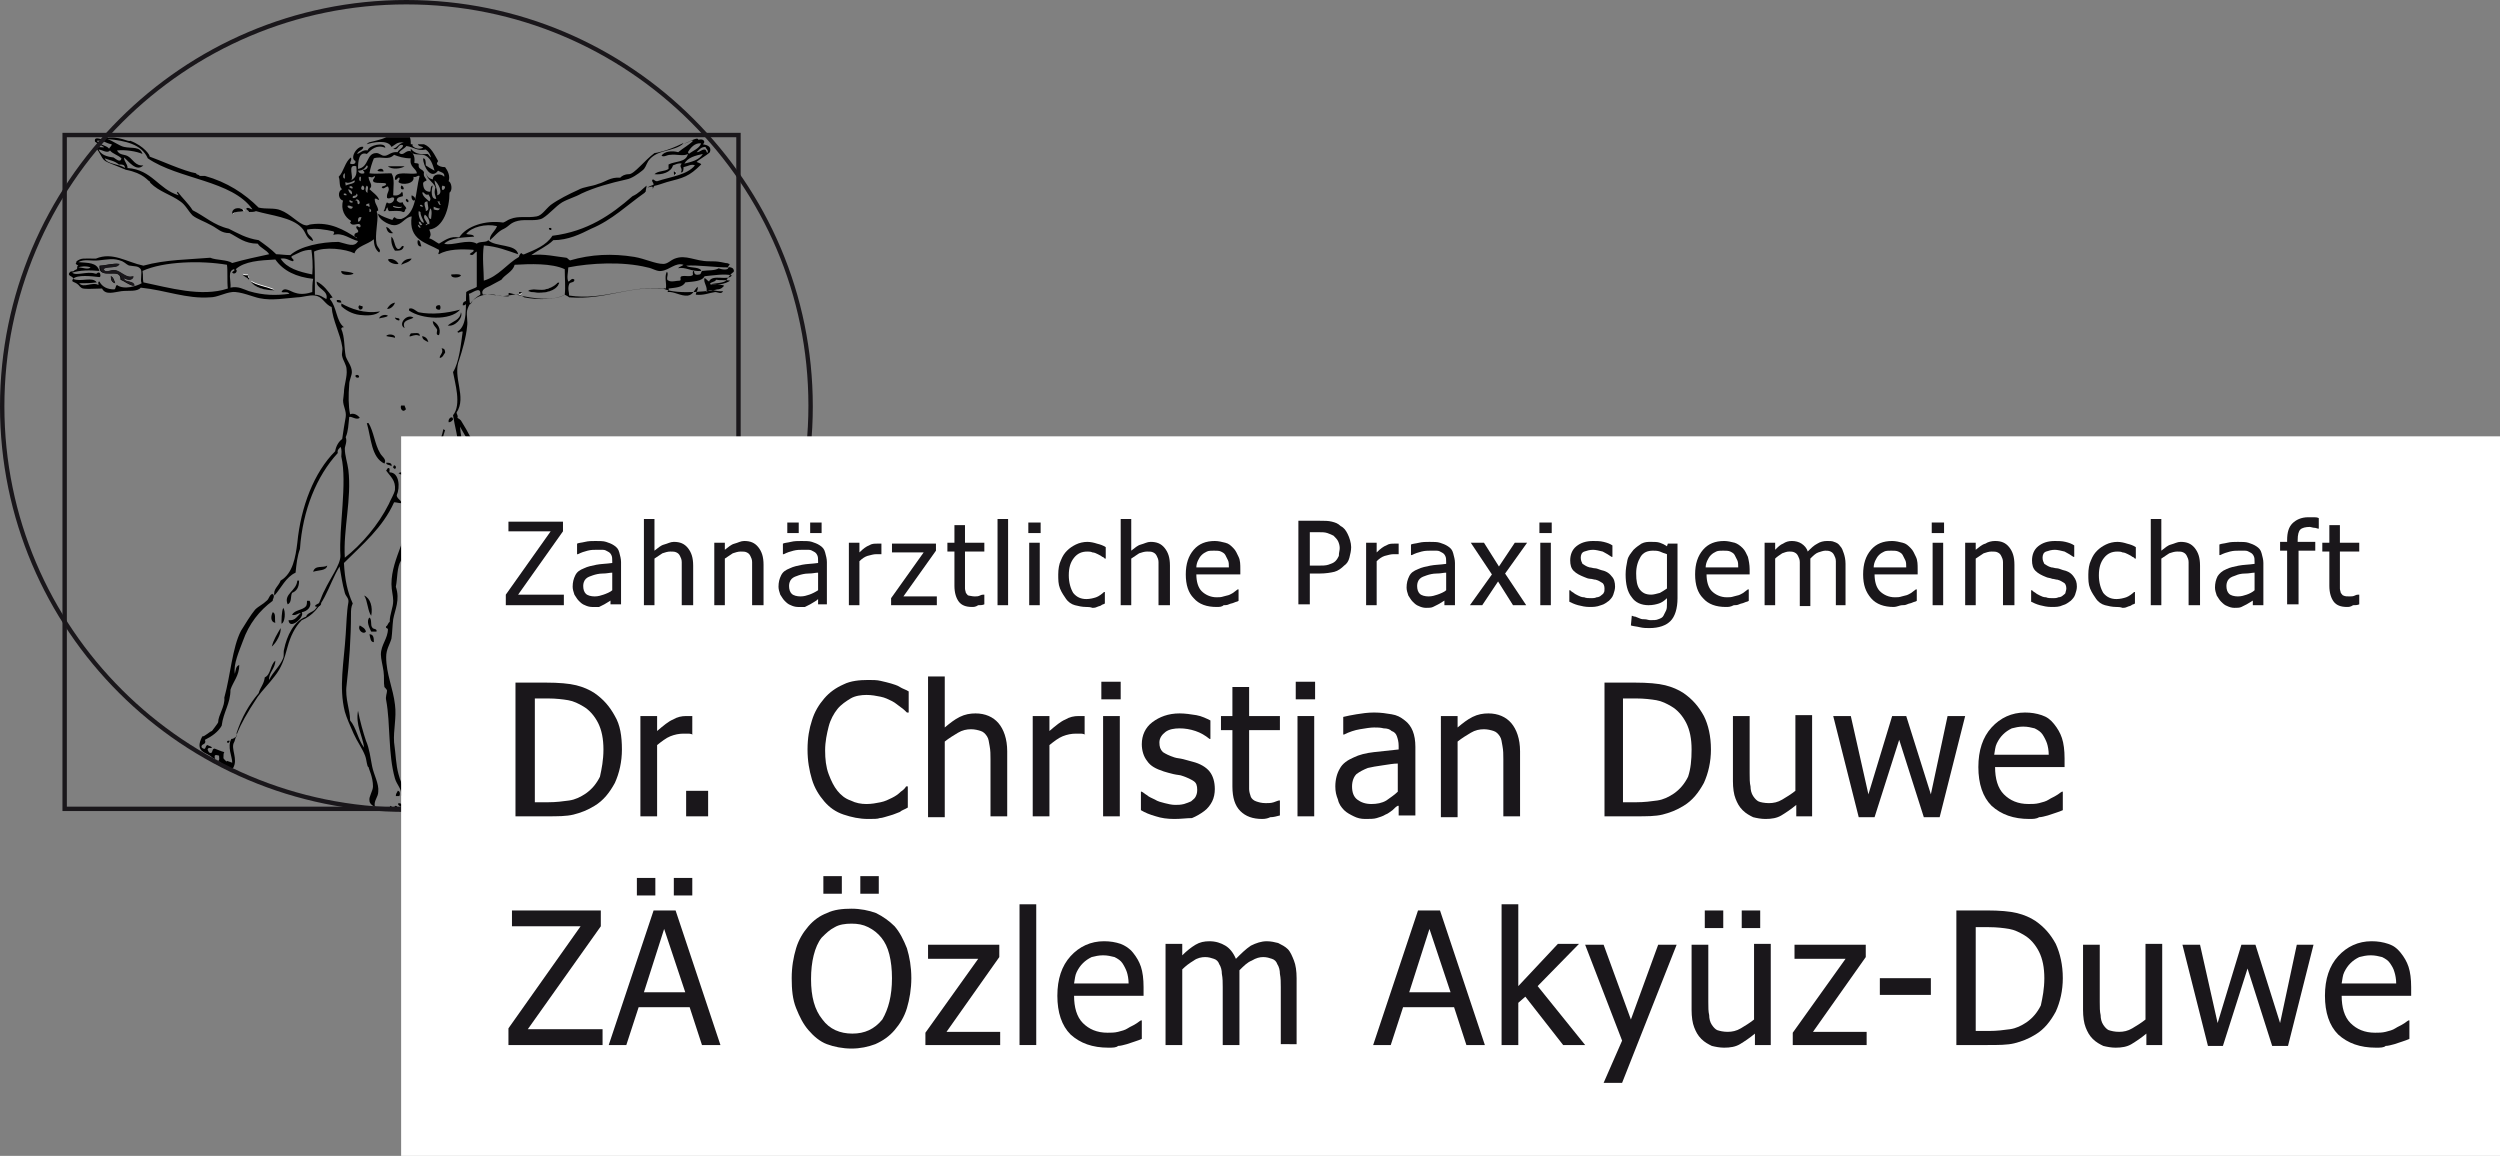 <?xml version="1.0" encoding="utf-8"?>
<!-- Generator: Adobe Illustrator 21.1.0, SVG Export Plug-In . SVG Version: 6.00 Build 0)  -->
<svg version="1.1" id="Ebene_1" xmlns="http://www.w3.org/2000/svg" xmlns:xlink="http://www.w3.org/1999/xlink" x="0px" y="0px"
	 viewBox="0 0 284.2 131.4" style="enable-background:new 0 0 284.2 131.4;" xml:space="preserve">
<rect x="0" y="0" width="284.2" height="131.4" fill="#808080" stroke="none"/>
<style type="text/css">
	.st0{fill-rule:evenodd;clip-rule:evenodd;fill:#FFFFFF;}
	.st1{fill-rule:evenodd;clip-rule:evenodd;}
	.st2{fill-rule:evenodd;clip-rule:evenodd;fill:#1A171B;}
	.st3{fill:#1A171B;}
</style>
<g>
	<g>
		<g>
			<path class="st0" d="M26.5,24.3c-0.2-0.7,1.1-0.8,1.3-0.3C27.3,24,26.9,23.9,26.5,24.3z"/>
		</g>
		<g>
			<path class="st0" d="M76.8,19.9c-0.1-0.1-0.2-0.2-0.1-0.4C76.9,19.5,76.9,19.8,76.8,19.9z M62.7,26.2c-0.1-0.1-0.4,0-0.3-0.3
				c0.1,0,0.2,0,0.3,0C62.7,26,62.7,26.1,62.7,26.2z"/>
		</g>
		<g>
			<path class="st1" d="M46,18.9c-0.6,0-1.3,0-1.9,0C44.5,19.3,45.6,19.2,46,18.9z"/>
		</g>
		<g>
			<path class="st1" d="M43.6,19.5c-0.3,0-0.6,0-0.7-0.1C43.1,19.1,43.6,19.1,43.6,19.5z"/>
		</g>
		<g>
			<path class="st1" d="M76.6,19.5c0,0.2,0,0.3,0.1,0.4C76.9,19.8,76.9,19.5,76.6,19.5z"/>
		</g>
		<g>
			<path class="st1" d="M45.6,21.1c0.2,0,0.3,0.2,0.3,0.4C45.6,21.6,45.5,21.4,45.6,21.1z"/>
		</g>
		<g>
			<path class="st1" d="M46.8,22.2c0.2,0.1,0.4,0.2,0.4,0.5C47,23,46.7,22.6,46.8,22.2z"/>
		</g>
		<g>
			<path class="st1" d="M46.2,22.6c0.2,0.1,0.3,0.2,0.2,0.4C46.3,23,46,22.8,46.2,22.6z"/>
		</g>
		<g>
			<path class="st1" d="M27.7,24c-0.4,0.1-0.9,0-1.3,0.3C26.3,23.5,27.6,23.5,27.7,24z"/>
		</g>
		<g>
			<path class="st1" d="M43.9,25.8c0.4,0.1,0.5,0.5,0.8,0.7C44.2,26.6,44,26.3,43.9,25.8z"/>
		</g>
		<g>
			<path class="st1" d="M62.4,25.9c0.1,0,0.2,0,0.3,0c0,0.1,0,0.2,0,0.3C62.6,26.1,62.3,26.2,62.4,25.9z"/>
		</g>
		<g>
			<path class="st1" d="M44.5,26.9c0.4,0.4,0.3,1.1,0.7,1.4c0.4,0.1,0.4-0.5,0.7-0.3c-0.1,0.5-0.5,0.5-1,0.5
				C44.7,28.2,44.4,27.7,44.5,26.9z"/>
		</g>
		<g>
			<path class="st1" d="M47.5,27.3c0.3,0,0.3,0.5,0.4,0.7C47.5,28.1,47.4,27.6,47.5,27.3z"/>
		</g>
		<g>
			<path class="st1" d="M45.3,30c-0.3,0.1-1.1-0.1-1.2-0.5C44.5,29.3,45.1,29.6,45.3,30z"/>
		</g>
		<g>
			<path class="st1" d="M46.8,29.4c-0.2,0.4-0.8,0.5-1.2,0.7C45.8,29.7,46.1,29.4,46.8,29.4z"/>
		</g>
		<g>
			<path class="st0" d="M28.3,31.7c0.1-0.3-0.2-0.2-0.1-0.5c-0.2,0-0.5,0-0.6-0.1C27.7,31.5,28.1,31.5,28.3,31.7z M31.2,32.9
				c-0.8-0.4-1.9-0.5-2.7-1C29,32.7,30,33,31.2,32.9z"/>
		</g>
		<g>
			<path class="st1" d="M14,31.6c0.1,0.6,1.2,0.2,1.2,0.9c-0.6-0.1-1-0.5-1.5-0.7c0-1.6-2.5,0.2-2.4-1.6c0.6,0,1.5-0.3,2.2-0.2
				c-0.2,0.6-1.4,0.2-1.8,0.6c0.3,0.5,0.9,0.1,1.3,0.1c0.7,0.1,1.3,1,2.1,0.7C15.1,32,14.4,31.8,14,31.6z"/>
		</g>
		<g>
			<path class="st0" d="M63.4,32.1c-0.3,0.5-0.9,0.7-1.5,0.8c-0.7,0.1-1.4-0.2-1.9,0.2c1.2,0.4,3.3,0.1,3.6-1
				C63.5,32.1,63.5,32.1,63.4,32.1z M59,33.5c0.1,0,0.3,0,0.3-0.2c-0.1,0-0.2,0-0.3,0C59,33.3,59,33.4,59,33.5z"/>
		</g>
		<g>
			<path class="st1" d="M38.8,30.8c0.5,0.1,1.1,0.1,1.4,0.3C40,31.3,38.7,31.4,38.8,30.8z"/>
		</g>
		<g>
			<path class="st1" d="M27.6,31.2c0.1,0.1,0.4,0.1,0.6,0.1c-0.1,0.3,0.2,0.2,0.1,0.5C28.1,31.5,27.7,31.5,27.6,31.2z"/>
		</g>
		<g>
			<path class="st1" d="M51.3,31.2c0.4,0,0.9-0.1,1.1,0.1C52.3,31.6,51.2,31.7,51.3,31.2z"/>
		</g>
		<g>
			<path class="st1" d="M12.6,31.4c0.3,0.1,0.4,0.5,0.5,0.8C12.7,32.1,12.6,31.8,12.6,31.4z"/>
		</g>
		<g>
			<path class="st1" d="M28.5,32c0.8,0.5,1.9,0.6,2.7,1C30,33,29,32.7,28.5,32z"/>
		</g>
		<g>
			<path class="st1" d="M63.6,32.1c-0.3,1.2-2.4,1.4-3.6,1c0.4-0.4,1.2-0.1,1.9-0.2c0.6-0.1,1.2-0.4,1.5-0.8
				C63.5,32.1,63.5,32.1,63.6,32.1z"/>
		</g>
		<g>
			<path class="st1" d="M59,33.2c0.1,0,0.2,0,0.3,0c0,0.2-0.2,0.2-0.3,0.2C59,33.4,59,33.3,59,33.2z"/>
		</g>
		<g>
			<path class="st1" d="M38.3,34.1c0.3,0,0.5,0,0.5,0.3C38.5,34.4,38.2,34.4,38.3,34.1z"/>
		</g>
		<g>
			<path class="st1" d="M53,34.2c0.1,0.1,0,0.6-0.4,0.5C52.6,34.4,52.7,34.3,53,34.2z"/>
		</g>
		<g>
			<path class="st1" d="M44.9,34.4c-0.1,0.4-0.6,0.8-0.9,0.7C44.2,34.8,44.4,34.5,44.9,34.4z"/>
		</g>
		<g>
			<path class="st1" d="M38.8,34.5c1.1,0.6,2.6,1.2,4.4,0.9c-0.5,0.5-1.5,0.5-2.3,0.4c-0.9-0.1-1.7-0.6-2.1-1
				C38.8,34.7,38.8,34.6,38.8,34.5z"/>
		</g>
		<g>
			<path class="st1" d="M40.9,34.7c0.1,0.1,0.2,0.1,0.3,0.1c0.1,0.3-0.1,0.4-0.3,0.4C40.7,35,40.7,34.8,40.9,34.7z"/>
		</g>
		<g>
			<path class="st1" d="M50,34.7c0.1,0.1,0.1,0.4,0,0.5C49.4,35.3,49.4,34.6,50,34.7z"/>
		</g>
		<g>
			<path class="st1" d="M52.3,35.2c-1.1,1.3-4.4,1.1-5.8,0.1c0-0.1,0-0.1,0-0.2c0.4-0.2,0.8,0.3,1.1,0.4
				C49.1,35.8,50.8,35.6,52.3,35.2z"/>
		</g>
		<g>
			<path class="st1" d="M52.4,35.5c0.3,0.6-0.7,1.7-1.5,1.5C51.5,36.5,52.3,36.4,52.4,35.5z"/>
		</g>
		<g>
			<path class="st1" d="M44.1,35.9c-0.2,0.2-0.7,0.2-1,0.3C43.2,35.8,43.9,35.7,44.1,35.9z"/>
		</g>
		<g>
			<path class="st1" d="M47,36.1c-0.3,0.3-1.4,0.2-1,1.2C45.2,36.9,46.2,35.6,47,36.1z"/>
		</g>
		<g>
			<path class="st1" d="M44.9,36.1c0.2,0.1,0.6,0,0.5,0.3C45.3,36.5,44.9,36.3,44.9,36.1z"/>
		</g>
		<g>
			<path class="st1" d="M49.2,36.5c0.5,0.2,1,0.9,0.7,1.6c-0.4,0-0.2-0.4-0.2-0.6C49.6,37.2,49.2,37,49.2,36.5z"/>
		</g>
		<g>
			<path class="st1" d="M44.9,38.4c-0.3-0.1-0.7-0.1-1-0.2C44.1,37.9,45,38,44.9,38.4z"/>
		</g>
		<g>
			<path class="st1" d="M48,38.2c0.4,0.1,0.6,0.3,0.7,0.7C48.3,38.7,48,38.6,48,38.2z"/>
		</g>
		<g>
			<path class="st1" d="M50.2,39.6c0.4,0,0.4,0.3,0.4,0.5c-0.2,0.2-0.2,0.5-0.6,0.6C49.9,40.4,50.5,40.1,50.2,39.6z"/>
		</g>
		<g>
			<path class="st1" d="M40.8,42.9c-0.2,0.1-0.4,0-0.4-0.2C40.6,42.5,40.9,42.7,40.8,42.9z"/>
		</g>
		<g>
			<path class="st1" d="M45.6,46.1c0.1,0,0.3,0,0.4,0c0,0.2,0.2,0.3,0.1,0.5c-0.1,0-0.1,0.1-0.2,0.1C45.6,46.7,45.5,46.3,45.6,46.1z
				"/>
		</g>
		<g>
			<path class="st1" d="M51.5,47.7C51.4,47.8,51.3,48,51,48C50.9,47.5,51.5,47.2,51.5,47.7z"/>
		</g>
		<g>
			<path class="st1" d="M41.7,48.1c0.1,0,0.1,0,0.2,0c0.6,1,0.7,2.4,1.3,3.4c0.2,0.4,0.8,0.7,0.5,1.2C42.2,52,42.2,49.8,41.7,48.1z"
				/>
		</g>
		<g>
			<path class="st1" d="M50.4,48.8c0.1,0,0.1,0.1,0.2,0.1c-0.5,1.3-0.5,3.6-2,3.7C49.3,51.7,50.1,50.3,50.4,48.8z"/>
		</g>
		<g>
			<path class="st1" d="M43.9,52.6c0.3,0,0.7,0,0.6,0.4C44.3,52.8,43.9,52.9,43.9,52.6z"/>
		</g>
		<g>
			<path class="st1" d="M44.8,52.9c0.2,0,0.3,0.3,0.1,0.4c-0.1,0-0.1-0.1-0.2-0.1C44.7,53.1,44.7,53,44.8,52.9z"/>
		</g>
		<g>
			<path class="st1" d="M48.1,52.9c0.3,0.5-0.4,1-0.9,0.7C47.4,53.4,47.8,53.2,48.1,52.9z"/>
		</g>
		<g>
			<path class="st1" d="M46.8,53.8c-0.1,0.8-1.1,0.2-1.5,0C45.7,53.5,46.4,53.9,46.8,53.8z"/>
		</g>
		<g>
			<path class="st1" d="M47.8,54.2c0.1,0.5-0.3,0.6-0.6,0.7c0,0.4,0.1,1-0.2,1c0-0.4-0.1-1,0-1.4C47.4,54.6,47.4,54.3,47.8,54.2z"/>
		</g>
		<g>
			<path class="st1" d="M46.2,54.4c-0.1,1,0.2,1.6,0,2.4c-0.4-0.5-0.1-1.6-0.5-2.2C45.8,54.5,45.9,54.3,46.2,54.4z"/>
		</g>
		<g>
			<path class="st1" d="M54.5,63.7c0.3,0.1,0.5,0.3,0.8,0.4C55.2,64.3,54.6,63.9,54.5,63.7z"/>
		</g>
		<g>
			<path class="st1" d="M48.5,64c0.3,0-0.1,0.6-0.1,0.7c0,0.7,0,1.5-0.7,1.3C48.2,65.6,48,64.4,48.5,64z"/>
		</g>
		<g>
			<path class="st1" d="M55.4,64.3c0.5-0.1,0.9,0.7,1.1,1.1c-0.5-0.1-0.4-0.7-1-0.7C55.5,64.6,55.6,64.3,55.4,64.3z"/>
		</g>
		<g>
			<path class="st1" d="M37.2,64.3c-0.1,0.6-1,0.5-1.6,0.7C35.8,64.2,36.7,64.6,37.2,64.3z"/>
		</g>
		<g>
			<path class="st1" d="M33.8,66c0.1,0,0.1,0,0.2,0c0,0.8-0.3,1.2-0.8,1.4c-0.2,0.4,0,1.1-0.5,1.3C32.2,67.5,33.7,67.2,33.8,66z"/>
		</g>
		<g>
			<path class="st1" d="M47.3,66.5c1.3,0.4,0.7,2.6,1.3,3.5c0.3-0.1,0.3-0.5,0.7-0.3c0,0.2-0.4,0.7-0.9,0.7c-0.6-0.7-0.2-2.1-0.6-3
				C47.6,67,47.2,66.9,47.3,66.5z"/>
		</g>
		<g>
			<path class="st1" d="M57.3,67.5c0.5,0.1,0.8,0.4,1.2,0c0.5,0.2,0.6,1,1.1,0.9c0.1,0.4-0.4,0.2-0.6,0.2c-0.2-0.2-0.4-0.4-0.4-0.7
				C58,68,57.3,68.1,57.3,67.5z"/>
		</g>
		<g>
			<path class="st1" d="M41.4,67.7c0.7,0.3,1,1.3,0.8,2.3C41.8,69.5,41.8,68.3,41.4,67.7z"/>
		</g>
		<g>
			<path class="st1" d="M34.9,68.3c0.1,0,0.2,0,0.3,0c0.3,0.7-0.3,1.2-0.9,1.3c0.4,0.5-1.4,2.1-1.5,0.9c0.8,0.1,1-0.5,1.4-0.8
				c-0.4,0-0.5,0.3-1,0.2c0.3-0.6,1.2-0.5,1.6-1C34.9,68.7,34.9,68.5,34.9,68.3z"/>
		</g>
		<g>
			<path class="st1" d="M36.5,68.5c0.1,0.4-0.5,0.6-0.7,0.4C35.9,68.7,36.2,68.6,36.5,68.5z"/>
		</g>
		<g>
			<path class="st1" d="M32.2,69.1c0.3,0.4,0.2,1.7-0.2,1.8C32,70.6,32,69.5,32.2,69.1z"/>
		</g>
		<g>
			<path class="st1" d="M60,69.3c0.2,0.2,0.6,0.2,0.7,0.6C60.1,70,59.7,69.6,60,69.3z"/>
		</g>
		<g>
			<path class="st1" d="M31,69.6c0.4,0.1,0.2,0.8,0.3,1.2C30.7,70.7,30.8,70,31,69.6z"/>
		</g>
		<g>
			<path class="st1" d="M42,70.2c0.3,0.2,0.1,0.9,0.3,1.1c0.1,0.3,0.6,0.1,0.5,0.5c-0.2,0-0.4,0-0.6,0C42,71.4,41.6,70.6,42,70.2z"
				/>
		</g>
		<g>
			<path class="st1" d="M40.9,71.1c0.3,0.2,0.6,0.3,0.7,0.7C41.3,72.2,40.6,71.6,40.9,71.1z"/>
		</g>
		<g>
			<path class="st1" d="M31.9,71.4c0.1,0.6-0.5,1.7-1,2.1C31.1,72.7,31.5,72.1,31.9,71.4z"/>
		</g>
		<g>
			<path class="st1" d="M42,72.1c0.5,0,0.5,0.5,0.5,0.9C42.1,73,42.1,72.5,42,72.1z"/>
		</g>
		<g>
			<path class="st1" d="M49,73.5c0.3,0,0.4,0.4,0.2,0.6C48.9,74.2,48.8,73.7,49,73.5z"/>
		</g>
		<g>
			<path class="st1" d="M47.1,73.7c0.3,0,0.2,0.4,0.2,0.7C47.1,74.3,47,74,47.1,73.7z"/>
		</g>
		<g>
			<path class="st1" d="M61.3,74.1c0.4,0,0.3,0.5,0.4,0.7C61.3,74.9,61.3,74.5,61.3,74.1z"/>
		</g>
		<g>
			<path class="st1" d="M47.5,75.3c0.1,0,0.1,0.1,0.2,0.1c0.5,1.4,1,2.8,1.1,4.6c-0.6-0.7-0.5-2-0.7-2.9
				C47.9,76.4,47.5,76.1,47.5,75.3z"/>
		</g>
		<g>
			<path class="st1" d="M66.4,78.9c0.4,0.7,1,1.4,1.1,2.4c-0.4-0.2-0.3-0.7-0.5-1C66.8,79.8,66.2,79.4,66.4,78.9z"/>
		</g>
		<g>
			<path class="st0" d="M44.4,79.9c0.3,0.1,0.1,0.5,0.1,0.7C44.3,80.5,44.5,80.1,44.4,79.9z"/>
		</g>
		<g>
			<path class="st1" d="M47.8,81.5c-0.2,0.3-0.2,0.8-0.7,0.7C47.2,81.9,47.4,81.6,47.8,81.5z"/>
		</g>
		<g>
			<path class="st1" d="M70.1,84c0,0.4-0.8,0.5-0.8,0C69.4,83.9,70,83.9,70.1,84z"/>
		</g>
		<g>
			<path class="st1" d="M26.1,84.2c-0.2,0-0.3,0-0.3,0.2C26,84.5,26.1,84.4,26.1,84.2z"/>
		</g>
		<g>
			<path class="st1" d="M26.4,87c0.2-0.3-0.3-0.4-0.6-0.5C25.7,86.9,26.1,86.9,26.4,87z"/>
		</g>
		<g>
			<path class="st1" d="M48.3,87.6c0.1,0,0.1,0,0.2,0c0.3,0.4,0.4,0.9,0.2,1.4C48.5,88.6,48.3,88.2,48.3,87.6z"/>
		</g>
		<g>
			<path class="st1" d="M48.6,89.4c0.2,0.2,0.2,0.6,0.4,0.8c0.3,0.1,0.3-0.1,0.6-0.1c-0.1,0.4-0.5,0.6-0.9,0.4
				C48.6,90.4,48.5,89.8,48.6,89.4z"/>
		</g>
		<g>
			<path class="st1" d="M45.2,89.9c0.3,0,0.3,0.4,0.2,0.6c-0.1,0-0.2,0-0.4,0C45,90.1,45.2,90.1,45.2,89.9z"/>
		</g>
		<g>
			<path class="st0" d="M50.3,92.2c0-0.2,0.3,0,0.4-0.1c0,0.1,0,0.2,0,0.3C50.7,92.3,50.6,92.2,50.3,92.2z"/>
		</g>
		<g>
			<path class="st1" d="M17.1,20.8c1,1,2.3,1.3,3.4,2.1c0.6,0.4,0.9,1.1,1.4,1.6c0.5,0.4,1.4,0.7,2.1,1.1c0.8,0.4,1.1,0.9,2.1,0.9
				c1,0.5,1.7,1.2,3.2,1.2c0.3,0.5,1,0.7,1.3,1.2c-1.4,0.3-2.8,0.6-4.2,1c-0.6-0.4-1.8-0.3-2.5-0.6c-2.3,0.2-5.1,0.2-7.6,0.9
				c-1.9-0.4-3.5-1.6-5.4-0.8c-1.5,0-1.6-0.1-2.2,0.3c0,0.3-0.3,0.2,0.2,0.5c-0.3,0.1,0.1,0.4-0.4,0.5c-0.2,0.3-0.4,0-0.6,0.3
				c-0.3,0.4,0.5,0.4,0.4,0.7c-0.3,0.5,0.3,0.2,0.8,0.9c0.3,0.2,0,0.3,2.5,0.2c0.4,0.8,1.4,0.4,2.2,0.3c0.8-0.1,1.8,0.1,2.2-0.4
				c2.9,0.3,5.2,1.3,7.9,1.1c0.8,0,1.6-0.5,2.5-0.6c0.9-0.1,2.5,0.6,3.1,0.7c1.4,0.3,3,0,4.3-0.1c0.6,0,1.4-0.3,2-0.2
				c0.9,0.1,1.1,1,1.9,1.3c0.1,1.5,1,3.1,1.2,4.5c0.1,0.4-0.1,0.8,0,1.1c0.1,0.5,0.5,1,0.5,1.5c0.1,0.8-0.3,1.8-0.3,2.6
				c0,0.2-0.1,0.8-0.1,0.9c0,0.7,0.4,1.2,0.3,1.9c-0.1,0.6-0.3,1.7-0.4,2.5c-0.4,0.3-0.7,0.8-0.8,1.4c-2.4,2.4-3.9,6.3-4.3,10.4
				c-0.2,1.6-0.5,3.5-1.9,4.3c-0.2,0.6-0.9,1-0.7,1.7c0.8-0.9,1.3-2.1,2.4-2.6c0.1-1,0.2-1.9,0.5-2.7c0.3-4.4,1.9-8.3,4.3-10.9
				c-0.1-0.4,0.2-0.5,0.3-0.7c0.2,0.3,0.1,0.8,0.1,1.1c0.7,3-0.3,8.1-0.1,11.3c0,1-1.2,2.6-1.8,3.9c-0.4,0.7-0.6,1.7-1.1,2.2
				c-0.3,0.3-0.9,0.4-1,0.8c-1.4,0.5-2.2,2.2-2.5,3.7c-0.1,0.3,0,0.7-0.1,1c-0.4,1-1.2,1.6-1.6,2.5c-0.1-0.8,0.7-1.3,0.7-2.2
				c-0.6,0.5-0.5,1.6-1.2,1.9c-0.1,0.8-0.5,1.1-0.7,1.8c-1.1,1.3-1.9,2.7-2.5,4.5c0,0.1,0,0.3,0,0.4c-0.2,0.1-0.3,0.3-0.6,0.3
				c-0.5,0.9,0.1,2,0.1,2.7c-0.4,0.1-0.8-0.2-1-0.5c0-0.3,0-0.6,0.1-0.7c-0.4-0.1-0.8-0.3-1.1-0.4c-0.3,0-0.2,0.4-0.4,0.5
				c-0.3,0-0.3-0.2-0.4-0.4c0.1-0.3,0.3-0.1,0.5-0.2c-0.1-0.2-0.4-0.2-0.5-0.3c-0.2,0-0.2,0.3-0.3,0.4c-0.1,0.1-0.4-0.1-0.4-0.2
				c0-0.4,0.6-0.2,0.4-0.8c0.8-0.4,1.5-0.9,1.9-1.6c0.2-1.6,1-2.5,1-4.1c0.3-0.9,1-1.6,1-2.8c-0.4,0.1-0.4,0.6-0.5,1
				c-0.2-1.1,0.5-2.6,0.9-3.7c0.7-2,1.9-3.5,3.4-4.6c0-0.3,0.2-0.3,0.1-0.7c-0.1,0-0.1,0-0.1-0.1c-0.4,0.1-0.4,0.6-0.7,0.8
				c-0.4,0.4-0.9,0.6-1.3,1c-0.5,0.6-1.1,1.6-1.6,2.4c-1,1.9-1.2,5.1-1.9,7.6c0.1,1-0.7,2-0.7,2.8c0,0.1-0.8,1.1-0.7,1
				c-0.2,0-0.9,0.7-1.1,0.6c-1,1.9,0.6,1.8,1.1,2.4c1.1,0.5,1.9,1.6,2.4,1.2c0.6-1-0.3-2.2,0.1-2.9c0.2-0.3,0.1-1.3,2.7-5.2
				c0.5-0.7,1.3-1.5,1.9-2.3c0.8-1,1.1-1.9,1.5-3.4c0.3-1.1,0.8-2.2,1.6-3c2.5-1,3-4,4.3-6.1c0.2,1.1,0.3,1.9,0.6,3
				c0.1,0.4,0.5,0.6,0.4,1.1c-0.2,1.1-0.2,2.3-0.3,3.6c-0.2,3.2-0.8,6-0.1,8.8c0.2,0.7,0.6,1.6,1,2.5c0.4,0.9,1,1.7,1.3,2.5
				c0.2,0.5,0.2,1.3,0.4,1.3c0,0.2,0.5,1.1,0.5,2.2c0,0.5-0.5,1.2-0.4,1.6c0,0.6,0.9,0.8,1,0.9c0.1,0,0.4,0.1,1.2,0.1
				c0.4,0,0.6-0.2,1.1-0.2c1-0.1,10.7,0.8,10.7-1.2c0.1,0.1-2.6-0.2-5-1.6c-0.5-0.4-0.7-0.7-0.7-1.8c0.1-0.1,0.3-2.5,0.3-3.4
				c0-1.4-0.2-2.9,0-4c-0.1-0.1-0.1-0.4-0.2-0.5c0.2-2.4-1.1-5.6,0.4-7.2c0.4-1.2,0-2.3,0.1-3.5c0.2-1.5,1.3-2.8,1.3-4.3
				c1.3,1.6,3.4,2.3,4.1,4.4c1.4,2.1,1.6,5.2,3.7,6.6c0.3,0.5,0.7,1,1.2,1.3c0.2,0.1,0.4,0,0.6,0.1c0.2,0.2,0.4,0.5,0.6,0.7
				c0.6,0.7,1.4,1.6,2.2,2c0.5,0.6,1.1,1.1,1.6,1.6c1.3,1.3,2,5.2,2.9,5.5c2,0.4,2.3-2.4,3.5-2.7c1.9-1.3,4.1-3,1.8-3
				c-0.4-0.3-0.9,1.1-1.2,1c-0.4-0.1-0.8-0.2-1.2-0.3c-0.7,0-0.9,0.1-1.3,0.1c-0.5,0-1.7-2.1-1.6-2c-1.6-2.6-3.1-5.5-4.8-8.1
				c-1.3-1.4-2.2-3.2-3.4-4.6c0-0.3-0.1-0.4-0.1-0.7c-0.4-0.8-0.8-1.4-1.3-2.1c-0.4-3.3-1.8-5.7-2.8-8.6c-0.1-0.1-0.2-0.1-0.3-0.2
				c0-0.1,0-0.3,0-0.4c-0.3-0.5-0.4-1-0.8-1.3c-0.2-0.7-0.6-1.1-1.1-1.5c-0.5-1.6-1.3-3-2.1-4.3c-0.1-0.1-0.2-0.2-0.4-0.3
				c0.1-0.3-0.1-0.4-0.1-0.6c1.2-1.8-0.5-4,0.3-6c0.3-0.9,0.8-2.6,0.9-3.8c0.1-0.6-0.1-1.2,0-1.8c0.3-1.2,1.4-2,3.1-1.8
				c0.1,0,0.2,0.1,0.4,0.1c0.8,0.2,1.6-0.2,2.3-0.1c0.3,0,0.5,0.2,0.7,0.3c1.4,0.3,3.7,0.3,4.6-0.3c0.2,0.1,0.4,0.2,0.5,0.3
				c4.2,0.3,6.6-1.3,10.7-1c1.6,0.8,6,0.2,6.1,0.1c0.5,0,0.7-0.3,0.8-0.4c0-0.2-1.4-0.1-1.4-0.2c0.1-0.1,1.6-0.1,1.7-0.5
				c0.2-0.3,0.5-0.7,0.8-0.9c0.1-0.2-0.1-0.4-0.1-0.4c0,0-0.3-0.2-0.5-0.1c-0.2,0,0.3-0.4,0.1-0.4c-0.1,0-0.1-0.1-0.4-0.1
				c-0.1,0-0.4-0.1-0.5-0.1c-0.5-0.1-0.9-0.1-1.4-0.1c-1.6,0-2.6-0.8-3.9-0.3c-0.5,0.2-0.8,0.6-1.3,0.6c-0.9,0-2.1-0.6-3.3-0.8
				c-2.5-0.4-4.9-0.3-7.3,0.4c-0.2-0.1-0.2-0.2-0.4-0.3c-1-0.1-2.7-0.5-4-0.3c0.8-0.6,1.8-1,2.5-1.7c1.7,0,3.1-0.7,4.3-1.3
				c2.4-1,4.1-2.7,6.1-4.1c0,0,0-0.1,0.1-0.1c0-0.2,0.1-0.5,0.1-0.7c-0.5,0.4-0.9,0.9-1.6,1.2c-2.4,2.1-5.1,4-9.1,4.5
				c-0.7,1.1-2,1.6-3.2,2.1c-0.3,0.1-0.2-0.2-0.4-0.1c-0.1,0.1-0.2,0.3-0.2,0.4c-1.4,0.8-2.3,2.2-4,2.7c0-1.1-0.2-2.7,0-4
				c1.5,0.1,2.7,0.6,3.9,1c-0.2-1.2-2.6-0.8-3.4-1.6c-0.2,0.3-1,0.1-1.3,0.4c-1-0.6-2.8,0.3-3.7,0c0.7-0.7,2.2-0.7,3.4-0.8
				c-0.1-0.3-0.6-0.2-0.9-0.3c0.6-0.8,2.2-1.2,3.5-0.9c-0.2,0.6-0.9,1-0.8,1.6c0.5-0.4,0.9-1,1.6-1.3c0.6-0.3,0.7-0.7,1.6-0.9
				c0.8-0.2,2.1,0.1,2.8-0.3c0.8-0.5,1.4-1.3,2.2-1.8c0.7-0.4,1.5-0.6,2.2-1c1.5-0.7,3.3-1.2,5.1-1.6c0.6-0.1,1.3-0.6,1.8-1
				c0.4-0.3,0.4-0.6,0.7-1.1c1-1.4,2.9-1,4-2c0.4,0,0.6-0.2,0.9-0.3c0.1,0,0.1,0,0.2,0c-0.5,0.5-1.1,0.8-1.7,1.3
				c-0.7-0.2-1.6-0.1-1.9,0.4c0.3,0.2,0.6-0.1,1-0.1c0.7-0.1,1.5,0.2,2-0.1c-0.2,1-1.5,0.8-2.2,1.2c0,0.2,0,0.3,0,0.5
				c-0.4,0.3-1.2,0.2-1.6,0.6c0.8,0.1,1.9-0.2,2.1-1c0.3-0.1,0.6-0.3,1-0.2c-0.4,0.4,0.2,0.5-0.1,1c0.3,0,0.3-0.3,0.3-0.6
				c0.5-0.1,0.9-0.4,1.3-0.2c-0.9,1.1-2.8,1.3-4.3,1.8c-0.3,0-0.3-0.2-0.5-0.2c-0.2,0.2,0.1,0.3,0.1,0.6c-0.3,0.1-0.5,0.2-0.7,0.3
				c0.3,0,0.7-0.3,0.6,0.2c0.1-0.2,0.1-0.4,0.3-0.4c0.1,0,1-0.3,1.3-0.4c1.9-0.5,2.5-0.6,3.9-2c0.1-0.1-0.6-0.3-0.5-0.3
				c0.3-0.3,1.1-0.7,1.5-1.1c0.2-0.6-0.2-0.8-0.8-0.9c0.4-0.3,0-0.7-0.5-0.5c-0.1-0.5-1.3,0.5-1.8,0.4c-1.8,0.9-3.1,1.1-3.2,1.1
				c-1.1,0.8-2.3,2.4-2.9,2.4c-0.5,0-0.8,0.2-1,0.4c-1.1-0.1-1.7,0.5-2.5,0.7c-0.7,0.3-1.6,0.3-2.3,0.7c-0.9,0.4-2.3,1.1-3.1,1.7
				c-0.6,0.5-1,1.2-1.6,1.3c-1.1,0.2-2-0.1-3,0.3c-0.3,0.1-0.5,0.3-0.8,0.4C55.2,25,53,25.7,52.2,27c-1-0.2-1.6,0.3-2.3,0.7
				c-0.4-0.2-0.7-0.5-1.1-0.6c0.2-0.4,0.2-0.5,0-1c1.6-0.2,2.3-2.4,2.3-4.2c0.4-0.3,0.2-1.2-0.1-1.3c0.2-0.6-0.1-1.2-0.4-1.6
				c-0.4,0-0.7-0.1-0.9-0.3c-0.1-0.2,0.1-0.3,0.1-0.4c-0.4-0.7-0.8-1.6-1.6-1.9c-0.2,0-0.5,0-0.7,0c0.1,0.3,0.5,0.2,0.6,0.4
				c-0.4,0.2-0.9,0.1-1.2-0.2c0-0.1,0-0.2,0-0.2c-0.1,0-0.1,0-0.2,0c0-0.2,0-0.5-0.1-0.8c-0.9,0-1.8,0-2.7,0c-0.6,0.3-1.3,0.4-2,0.6
				c0,0.1-0.2,0.1-0.2,0.2c0.6-0.2,2.4-0.6,2.8,0.3c0.4-0.2,0.6-0.6,1.4-0.5c-0.6,0.1-0.7,0.6-1.2,0.7c0.6,0.3,0.5-0.6,1.1-0.4
				c0.1,0.3-0.5,0.5-0.6,0.8c-0.8-0.1-1.1,0.5-1.6,0.4c-0.2,0-0.5-0.3-0.8-0.3c-1.2,0-0.8,1.6-2.1,1.8c0-0.9,0.1-2,1-1.7
				c0.5-0.5,1.1-1.1,2.1-0.7c0-0.7-1.9-0.3-2,0.3c-0.6-0.1-0.8,0.3-1.2,0.4c0.1-0.4,0.7-0.4,0.7-0.8c-0.7-0.2-1.6,1.3-0.9,1.6
				c0.1,0.4-0.4,0.4-0.6,0.3c0-0.3,0.2-0.3,0.1-0.7c-0.7,0.5-0.8,1.6-1.4,2.2c0.2,0.4,0,1.2,0.4,1.4c-0.6,0.3-0.4,1.2,0.1,1.3
				c-0.3,1,0.2,1.9,0.9,2.3c0,0.2-0.1,0.1-0.1,0.2c0.3,0.6,1.1-0.2,1.2,0.4c-0.1,0.4-0.4-0.2-0.5,0.1c0,0.3,0.3,0.3,0.2,0.6
				c-0.2,0.1-0.4,0.1-0.4,0.3c-0.1,0.3,0.3,0.2,0.3,0.4c-1.5-1-3.1-1.9-5.2-1.6c-0.3,0-0.4,0.2-0.7,0.1c-0.7-0.1-1.7-1.3-2.8-1.7
				c-0.7-0.3-1.6-0.1-2.5-0.3c-1.6-1.6-3.6-2.9-6.1-3.6c-0.2,0-0.4,0-0.6,0c-0.1-0.2-0.4-0.1-0.4-0.3c-1.3-0.2-4.4-1.6-5.3-1.9
				c0.1-0.1-0.6-1.2-2.2-1.8c-0.2,0.2-1.2-0.6-2.9-0.3c0.3,0.6-1.3-0.5-1.1,0.4c0.1,0.1,0.8,0.5,1,0.6c0.2,0.2-1.3-0.3-0.6,0.5
				c0.8,1.4,0.3,0.9,3.1,2.1c2.1,0.4,2.5,1.3,2.7,1.3L17.1,20.8z M77.8,18.6c0.4-0.7,1.2-0.9,2.1-1.1C79.5,18.2,78.6,18.4,77.8,18.6
				z M80.2,16.7c0.1,0.3,0.4,0.4,0.2,0.7c-0.1-0.1-0.1-0.4-0.3-0.4c-0.4,0-0.5,0.3-0.9,0.3C79.5,17,79.7,16.7,80.2,16.7z M79.7,16.3
				c-0.2,0.6-0.9,0.8-1.4,1.2c0-0.2-0.1-0.1-0.1-0.2C78.5,16.8,79,16.2,79.7,16.3z M24.8,86.5c-0.3,0-0.4-0.3-0.4-0.5
				c0-0.3,0.4-0.1,0.5-0.1C24.9,86.1,25,86.4,24.8,86.5z M75.2,81.6c0.2,0,0.3,0,0.4,0.1c0,0.3-0.1,0.4-0.4,0.4
				C75.2,81.9,75.2,81.7,75.2,81.6z M48.8,25.5c-0.2-0.1-0.2,0.1-0.4,0.1c0-0.2,0.1-0.1,0.2-0.1c-0.1-0.4-0.6-0.7-0.3-1.1
				C48.6,24.6,48.9,25.1,48.8,25.5z M47.6,25.2c0.3,0,0.2,0.2,0.4,0.3C47.8,25.8,47.6,25.4,47.6,25.2z M47.8,25.9
				c-0.2,0-0.3-0.2-0.3-0.4C47.5,25.6,47.8,25.6,47.8,25.9z M47.6,24c0.1,0,0.1,0.1,0.2,0.1c0,0.5,0.3,0.8,0.4,1.2
				C47.8,25.4,47.5,24.4,47.6,24z M48.6,22.9c0,0.5,0.3,1-0.2,1.1C48.5,23.7,47.9,22.9,48.6,22.9z M48,21.9c0.2-0.2,0.3,0.4,0.7,0.2
				c0.1,0.2,0.4,0.5,0.1,0.8C48.5,22.6,48.1,22.4,48,21.9z M48.1,23.5C47.4,23.5,47.9,23,48.1,23.5L48.1,23.5z M49,24.9
				c-0.5-0.1-0.2-0.8-0.1-1.2C49.2,23.8,49,24.8,49,24.9z M49.4,20.5c0.4,0.3,1.1,1.5,0.3,1.7C49.8,21.6,49.4,21,49.4,20.5z
				 M50,22.9c-0.1,0.2,0.1,0.3,0.1,0.4c-0.3,0-0.2-0.3-0.4-0.4C49.8,22.9,49.9,22.9,50,22.9z M50,23.7c-0.1,0.3-0.4,0.2-0.7,0.1
				c0-0.1,0-0.2,0-0.3C49.6,23.6,49.7,23.7,50,23.7z M50.3,21.6c-0.1-0.1-0.1-0.4,0-0.5c0.1,0,0.2,0.1,0.3,0.1
				C50.6,21.4,50.5,21.6,50.3,21.6z M46.2,16.6c0.8,0.1,1.2,0.6,2.2,0.4c0.3,0.2,0.5,0.5,0.6,0.9c-0.2-0.1-0.2-0.3-0.4-0.4
				c-1,0.1-1.5-0.1-1.9-0.6c-0.1,0.8,0.8,0.6,1.4,0.7c0.9,0.2,1.1,1.2,1.3,1.8c-0.4-0.2-0.7-0.4-1-0.6c0-0.4,0-0.8-0.3-0.8
				c0,0.9,0.9,2.5,1.7,1.4c0.3,0.2,0.8,0.2,0.7,0.7c-0.3-0.4-1.3-0.4-1.3,0.3c-0.4-0.1-0.7-0.3-0.7-0.7c-0.1,0.6,0.8,1,1,1.6
				c-0.2,0.7,0,0.9,0.1,1.3c-0.6,0.1-0.6-0.9-0.4-1.5c-0.3,0-0.2,0.5-0.3,0.7c-0.6,0-0.8-0.4-0.8-1c0.1-0.2,0.3-0.2,0.4-0.3
				c-0.1-0.3-0.4-0.4-0.3-0.9c-0.1-0.4-0.7-0.3-0.6-0.9c0-0.2-0.4-0.1-0.5-0.2c0.1-0.7-0.1-1-0.4-1.3c-0.6-0.2-0.8,0.6-1.3,0.2
				C45.3,17.2,46,16.9,46.2,16.6z M41.8,21.9c-0.3,0-0.3-0.6-0.1-0.8C42,21.3,41.7,21.6,41.8,21.9z M42,23.5c-0.2,0-0.2-0.2-0.4-0.1
				c0-0.3,0.3-0.2,0.4-0.3C41.9,23.3,42.1,23.4,42,23.5z M42,24.1c0-0.1,0-0.3,0-0.4C42.2,23.8,42.3,24.1,42,24.1z M41.7,18.8
				c0.3,0.1-0.1,0.6-0.4,0.5c-0.1,0.2,0.2,0.1,0.1,0.4c-0.3,0.1-0.6,0-0.7-0.3C41.3,19.4,41.5,19.1,41.7,18.8z M41,20.6
				c-0.2,0-0.2-0.4-0.1-0.5C41.1,20,41,20.4,41,20.6z M40.5,18.9c0.1,0.8,0,1.3-0.6,1.6C40.3,20.2,39.4,18.6,40.5,18.9z M40.3,20.5
				c0.2,0.4-0.7,0.4-1,0.6c0-0.2-0.1-0.3,0-0.4C39.5,20.9,40,20.7,40.3,20.5z M39.7,21.3c0-0.2,0.4-0.2,0.4,0.1
				C39.9,21.5,39.8,21.3,39.7,21.3z M40,22.1c-0.2-0.1-0.4-0.3-0.4-0.6C39.8,21.6,40.1,21.7,40,22.1z M39.2,19.7c0,0.2,0,0.4,0,0.6
				C38.9,20.3,39,19.7,39.2,19.7z M39.4,22.2c-0.2,0-0.4,0-0.3-0.2C39.3,22,39.4,22,39.4,22.2z M39.5,23.4c0.3-0.1,0.4,0.1,0.6,0.1
				C40.1,23.9,39.5,23.7,39.5,23.4z M39.7,22.8c0.2-0.1,0.2,0.1,0.4,0.1C40.2,23.1,39.7,23.1,39.7,22.8z M40.1,22.5
				c-0.1-0.4,0.5-0.1,0.4-0.5C40.9,22.2,40.4,22.6,40.1,22.5z M40.4,22.8c0.2-0.4,0.7,0.2,0.4,0.4C40.5,23.3,40.8,22.7,40.4,22.8z
				 M40.7,25.2c0-0.3,0-0.6,0.4-0.5C41,24.9,41,25.2,40.7,25.2z M41.2,21.1c0.2,0,0.3,0.4,0.1,0.5C41,21.6,41,21.3,41.2,21.1z
				 M11,16c0.8-0.1,1,0.3,1.7,0.4c0,0.2-0.2,0.3-0.3,0.5C12.1,16.5,11.3,16.5,11,16z M11.2,17c0.4,0,1,0.5,1.3,0.1
				c0.3,0.4,0.9,0.5,1.3,0.9c-0.1,0.6-0.7,0-0.9-0.1C12.1,17.8,11.5,17.6,11.2,17z M11.9,18c0.5,0.2,1.2,0.3,1.6,0.7
				c0.4,0,0.7,0,0.7,0.4C13.5,18.6,12.2,18.7,11.9,18z M8.9,30.4c0.2-0.1,0.9-0.2,1.4,0C10,30.7,9.4,30.4,8.9,30.4L8.9,30.4
				C9,30.5,9,30.5,8.9,30.4c0,0.1-0.1,0.1-0.1,0.1C8.8,30.5,8.9,30.5,8.9,30.4C9,30.5,9,30.5,8.9,30.4C9,30.4,8.9,30.4,8.9,30.4z
				 M13.3,32.4c-0.2,0.1-0.1,0.4-0.3,0.5c-0.8,0-1.4-0.3-1.7-0.9c-0.2,0-0.1,0.3-0.1,0.4c-0.7-0.4-1.7,0.4-2.2-0.2
				c0.7,0,1.2,0,2-0.1c-0.5-0.7-1.8,0-2.7-0.4c0.5-0.5,2.1-0.3,3-0.2c0.2,0,0.1-0.5,0-0.5c-0.3-0.1-0.2,0.2-0.5,0.1
				c-0.9-0.3-2.1,0.3-2.6-0.1c0.9-0.3,2-0.3,3.1-0.2c-0.3-1-1.3-0.9-2.4-1c0.7-0.4,1.5-0.1,2.3-0.2c1.1-0.1,1.7-0.3,2.7,0.1
				c0.4,0.2,0.6,0.5,0.9,0.5c0.5,0.1,0.9,0,1.2,0.4c0.2,0.4-0.1,1.2,0.1,1.6C15.6,32.5,14.1,33,13.3,32.4z M16.3,32.1
				c-0.1-0.5,0-0.7-0.1-1.3c2.4-1.1,6.7-1.2,9.6-0.7c0.1,0.6,0,1.9,0.1,2.7C22.9,33.8,19.2,32.7,16.3,32.1z M35.5,33.2
				c-0.6,0.2-1.3,0.3-1.9,0.1c-0.5-0.1-1.3-0.8-1.6-0.1c0.3,0.1,0.7-0.1,0.9,0.2c-1.5,0.2-2.9,0.2-4.6-0.3c-0.6-0.2-1.2-0.6-2.1-0.4
				c0.1-0.7-0.4-1.9,0.4-2.1c0.2,0.2-0.2,0.2-0.2,0.4c0.3,0.3,0.7-0.2,0.4-0.4c1-0.9,2.7-1,4.5-1.1c0.9,1.3,2.4,2,4.3,2.2
				C35.5,32.2,35.5,32.7,35.5,33.2z M35.5,31.2c-1.5-0.3-2.9-0.7-3.6-1.8c0.7-0.1,0.9,0.2,1.4,0.3c0.3-0.2-0.4-0.4-0.1-0.6
				c0.7-0.3,1.2-0.7,2.2-0.7C35.5,29.1,35.6,30.1,35.5,31.2z M33,29c-0.6,0-1.2-0.1-1.6-0.1c-0.6-0.6-1.3-1.1-2-1.6
				c-1.4-0.2-2.4-0.8-3.4-1.3c-1.7-0.4-2.7-1.4-4.1-2.1c-0.5-0.8-1.2-1.4-1.7-2.1c-0.2,0.1,0.1,0.3,0.1,0.4c-2.3-0.7-3-2.9-5.8-3.1
				c0-0.5-0.4-0.7-0.4-1.2c0.5,0.4,1.4,1.7,2.2,0.9c-0.9,0.1-1.2-0.7-1.7-1c-0.4-0.3-1-0.1-1.3-0.7c1-0.1,2.2,0.1,2.9,0.4
				c-0.3-0.9-1.2-0.6-2.1-0.8c-0.5-0.1-1.3-0.7-1.9-0.9c2.1,0.2,3.9,0.6,4.6,2.2c3.5,2.4,9.6,2.5,11.9,5.8c-0.2,0-0.5-0.3-0.7-0.1
				c0,0.2,0.3,0.2,0.3,0.4c0.3,0,0.6,0,0.8-0.1c1.7,0.5,4.1,0.7,5.2,1.9c0.5,0.5,0.5,1.3,1.3,1.5c-0.1-0.6-0.7-0.6-0.7-1.3
				c1-0.2,2.1,0,3,0.2c0.2,0.2,0,0.2,0,0.4c1.1-0.3,1.9,0.5,2.8,0.7c-0.4,0.8-1.3,0.3-2.2,0.1C36.5,27.5,34.1,28,33,29z M50.7,69.2
				c-0.1,1.1,0.4,2.3-0.2,3.4c-0.7-0.2-0.7-0.9-1-1.4c-0.1,0.7,0.1,1.6,0.9,1.6c-0.4,0.3-0.2,1.1-0.4,1.6c0.4,3.8,0.6,8.6,0.4,12.7
				c0,0.6-0.2,1.3-0.1,1.9c0.3,1,1.9,1.3,2.9,1.8c0.6,0.3,1.2,0.6,1.8,0.8c-1.8,0.9-4.2-0.2-6.2,0.6c-0.4-0.2-1-0.2-1.1-0.7
				c0.1-0.2,0.3-0.3,0.4-0.5c0.1-2.4-0.4-4.7-0.8-6.7c-0.1-0.5-0.2-1.1-0.5-1.4c-0.2,1.5,0.8,4.4,1,5.2c0.2,1.6-0.1,2.9,0.1,2.8
				c-1,1.1-0.2,0.6-1.4-0.1c-0.3-0.2-0.2-0.6-0.4-0.9c-0.3-0.5-0.6-1.1-0.8-1.9c-0.3-1.1-0.3-2.2-0.5-3.6c-0.1-1.4,0.3-2.8,0.1-4.3
				c-0.2-1.8-1-3.5-1-5.4c0-0.9,0.4-1.4,0.6-2.1c0.1-0.7,0.1-1.4,0.2-2.2c0.2-1.1,0.8-2.2,0.3-3.7c0.2-1,0.1-2.2,0.6-3
				c0.2,1.1,0.6,2.5,0.6,3.8c0,0.4-0.2,0.9-0.2,1.3c-0.1,1.4,0.3,2.8,0.5,4c-0.5,2-0.9,4.9-0.7,7.2c0.1,1,0,2.2,0.9,2.7
				c0.1-0.7-0.5-1.2-0.6-2c-0.1-0.7,0.1-1.5-0.1-2.2c0.1-2,0.7-3.7,0.8-5.7c0.1-0.8-0.2-1.4-0.4-2.2c-0.2-0.9,0.1-1.8,0.1-2.8
				c0.1-1.9-0.7-3.7-0.4-5.5c0.2-1.6,0.9-3.2,0.7-4.8c0.4-0.1,0.6-0.4,1-0.5c0.9,3,2.7,5.1,4.4,7.3C51.8,65.9,50.8,67.4,50.7,69.2z
				 M70.8,86c-0.5,0.3,0.3-0.4,0.6-0.6C71.4,85.5,70.9,85.9,70.8,86z M53.5,51.9c2,1.8,3.2,4.6,4.3,7.6c0.4,1.1,0.8,2,1.2,3.1
				c0.2,0.6,0.1,1.2,0.3,1.9c0.2,1,1.3,1.7,1.3,2.8c1.3,2.1,3,3.8,4.2,6c1.3,1.6,2.1,3.7,3.4,5.4c0.7,1.5,1.4,3,2.8,3.7
				c0.9-0.3,1.9-0.3,2.5,0.1c0.5-0.2,0.6-1.4,1.3-0.9c-0.2,0.2-0.5,0.5-0.3,0.9c-0.4,0.2-0.7,0.6-1,0.8c-0.6,0.3-1.3,0.4-1.9,0.7
				c-0.9,0.6-1.3,1.8-2.4,2.1c0-0.1,0.1-0.2,0.2-0.1c-0.6-0.7-0.8-1.9-1.1-3c-0.2-0.2-0.4-0.4-0.5-0.7c0.4,0.1,0.6,0.9,1,1.1
				c0-0.7-0.7-1.7-1.5-1.6c-1.1-1.9-3.2-2.9-4.5-4.6c0.6-0.1,0.9,0.7,1.4,0.9c-0.1-1.2-1.9-1.4-2.4-2.5c0-0.4,0-0.8-0.3-1
				c-0.5,0.3,0.2,0.9,0.1,1.4c-1.1-0.3-1.7-1.8-2.5-2.6c-0.6-1.7-1.4-3.1-1.9-4.8c-0.3-0.3-0.5-0.8-0.9-1c-0.7-1.7-2.6-2.3-3.6-3.7
				c0.7-2.6,0.2-5,0-7.4c-0.1-0.8-0.2-1.7-0.1-2.4c0-0.2,0.2-0.5,0.2-0.7c0.2-1.6-0.4-3.3-0.5-4.9C52.8,49.5,53.8,50.7,53.5,51.9z
				 M53,33.2c-0.1,1.6,0.2,3.8-1,4.5c0.1,0.3,0.3-0.1,0.6,0c-0.2,1.4-0.4,3.5-1.1,4.6c0.2,1.2,1,3.7,0,4.9c0.2,1.3,0.6,2.6,0.7,4.1
				c0.1,1.5-0.1,3.2,0,4.5c0.3,2.7,0.6,5.3,0,7.7c-0.8-0.4-1-1.4-1.6-1.9c-0.8-1.6-2.1-3-2.7-4.9c-0.2-0.5-0.1-1-0.4-1.3
				c-0.5,0.1,0,0.7-0.1,1C47,56.8,46.6,57.2,46,57c-0.1,0.4,0.3,0.3,0.3,0.6c0.4,3.4-1.8,5.7-1.8,8.8c0,0.7,0.2,1.3,0.2,1.9
				c0,0.8-0.4,1.5-0.4,2.4c-0.2,0.1-0.2,0.4-0.4,0.5c-0.1,0.2,0.1,0.2,0.2,0.3c0,1.1-0.8,1.8-0.8,2.9c0,0.5,0.2,1.2,0.3,1.9
				c0.1,0.7,0,1.3,0.1,1.8c0,0,0.3,0.3,0.3,0.4c0,0.3-0.2,0.7-0.1,1.1c0.5,2.7,0.2,6.1,1,8.9c0.2,0.7,0.8,1.2,0.7,1.9
				c0.3,0.4,0.8,0.6,1.1,1c0.1,0.3-0.4,0-0.4,0.3c0.2,0.4,0.5,0.1,0.9,0.1c0,0.4-0.6,0.3-1,0.3c-0.2-0.3-0.4-0.8-0.9-0.8
				c-0.2,0.3,0.4,0.3,0.4,0.7c-0.5,0.1-0.4-0.3-0.7-0.4c-0.4,0.1,0.2,0.3-0.1,0.4c-0.3,0-0.3-0.3-0.5-0.4c-0.2,0.5-1,0-1.3,0.4
				c-0.1-0.2-0.4-0.2-0.5-0.4c-0.1-0.6,0.4-1,0.4-1.6c0.1-0.9-0.5-1.9-0.7-2.9c-0.2-1-0.3-2-0.7-2.9c-0.3-0.9-0.7-2.3-0.9-3.4
				c-0.3,1.6,0.5,2.8,0.7,4.2c-0.7-0.9-0.9-2.3-1.6-3.1c0-1.2-0.6-2.5-0.4-4c0.3-2.6,0.5-5.4,0.5-8.1c0-0.4,0-0.8,0.2-1.2
				c-0.6-1.3-0.9-2.7-1-4.6c2.1-2.1,4.4-4,5.7-6.9c0.3,0,0.5,0.1,0.8,0.1c0.1-0.3-0.5-0.5-0.5-0.9c0.4-0.9,0.3-2.6-0.8-2.6
				c-0.1-0.1,0.1-0.4-0.1-0.5c-0.2,0-0.2,0.2-0.3,0.3c0.5,0.7,1.1,1.1,1,2.2c-0.1,0.5-0.5,1.1-0.7,1.6c-1.2,2.4-3.1,4.6-5,6.1
				c-0.2-3.2,0.8-6.7,0.4-10c-0.1-0.8-0.4-1.6-0.4-2.4c0-0.3,0.3-0.8,0.1-1.3c0.3-0.7,0.3-1.4,0.4-2.3c0.3-0.1,0.8,0.4,1.2,0.1
				c-0.2-0.3-0.7-0.6-1.1-0.4c-0.2-0.9-0.2-2.2-0.1-3.4c0-0.5,0.3-1,0.3-1.4c0-0.7-0.5-1.2-0.7-1.8c-0.2-1.1-0.1-2.2-0.5-3.1
				c0-0.2,0.2-0.2,0.3-0.2c-0.9-0.7-0.8-2.3-1.6-3.2c0-0.2,0.3-0.1,0.3-0.2c-0.5-0.7-1-1.4-1.8-1.8c-0.1,0.8,1.4,1,1.1,2
				c-0.4-0.2-0.7-0.5-1.3-0.5c0-2.1,0-3.2-0.1-4.9c1.2-0.6,3.6-0.3,4.6,0.2c0.2-0.8,1.5-1,2.2-1.6c0,0.7,0.2,1.2,0.6,1.5
				c0.3-0.3-0.2-0.5-0.3-1c-0.2-1,0.2-2.5,0.1-3.4C42.7,23.9,43,24,43,23.9c-0.1-0.6-0.4-0.7-0.4-1.3c0.3-0.1,0.3,0.2,0.5,0.1
				c-0.2-0.5-0.7-0.8-1.1-1.2c0.5-0.5-0.1-0.8-0.1-1.4c0.3,0,0.3,0.2,0.7-0.1c0.1,0.3-0.4,0.4-0.1,0.7c0.5,0.2,1.2,0,1.4,0.2
				c0,0.3-0.5,0.2-0.5,0.4c0.2,0.3,0.4-0.1,0.7-0.1c0.3,0.5-0.2,0.7-0.1,1.3c0.3,0.2,0.5-0.2,0.8,0c0.1,0.5-0.6,0.8-0.8,0.5
				c-0.2,0.2-0.2,0.8-0.4,1c0.4,0.1,0.2-0.4,0.5-0.4c-0.1,0.2,0.1,0.3,0.1,0.4c0.5,0,1.3-0.1,1.6,0.1c0.3,0.1,0.2-0.4,0.4-0.4
				c-0.1-0.3-0.4-0.4-0.4-0.7c-0.4,0.1-0.5,0-0.7-0.2c0-0.4,0.4-0.4,0.7-0.5c0-0.2,0-0.4-0.1-0.5c-0.2,0.3-0.5,0.5-1,0.4
				c0-0.9,0.2-1.9-0.2-2.5c-0.9,0-1.8,0.1-2.5,0c0.1-0.6,0.3-1.2,0.5-1.7c0.9-0.3,1.6,0.3,2.3-0.4c0.5,0.2,1.1,0.4,1.9,0.4
				c-0.2,1,0.6,1.1,0.7,1.7c-0.9,0.2-2.6-0.4-2.5,0.7c0.2,0.2,0.3-0.3,0.5-0.2c0.1,0.2-0.1,0.3-0.1,0.5c0.4,0.4,1.9,0.2,1.7-0.6
				c0.4,0.1,0.4-0.2,0.7-0.1c-0.5,1.9-0.3,4.3-2.1,4.9c-0.3,0-0.6,0-0.7-0.2c-0.2,0-0.2,0.2-0.3,0.3c-0.6-0.2-1.2-0.4-1.6-0.7
				c-0.1,0.5,1.1,1.3,1.8,1.3c0.9,0,1.2-0.9,2-1c-0.4,2.7,1.7,3,3.1,3.8c0.1,0.3-0.2,0.4,0,0.5c1-0.6,2.6-0.6,3.9-0.5
				c0.2,0.2-0.3,0.3-0.4,0.5c0.4,0.3,0.5-0.2,0.8-0.3c0,1.3,0,2.6,0,4C54,32.8,53.4,32.9,53,33.2z M45.7,23.5
				c-0.1,0.3-1.2,0.1-1-0.1C44.8,23.4,45.2,23.6,45.7,23.5z M54.6,33.5c-0.5,0.3-0.9,0.6-1.1,1.1c-0.2-0.2-0.1-0.9-0.2-1.2
				C53.6,33.4,54.7,32.4,54.6,33.5z M64.2,33.5c-1.6,0.9-4.4,0.3-6.3-0.2c-0.2,0,0,0.3-0.1,0.4c-0.9,0-2-0.3-2.9-0.2
				c-0.3-0.6,0.4-0.8,0.8-1c0.4-0.2,0.9-0.5,1.3-0.7c0.4-0.6,1.3-0.9,1.5-1.7c1.7-0.1,4.2-0.2,5.7,0.5
				C64.2,31.5,64.3,32.7,64.2,33.5z M75.8,30.9c-0.3,0.6,0,1.3-0.1,1.9c-4.2-0.4-7,1.4-11,0.8c0-0.4-0.2-0.8,0-1.3
				c0.1-0.3,0.6-0.1,0.6-0.5C65,31.5,64.8,32,64.6,32c-0.2-0.5,0-1,0-1.6c2.5-0.5,6.2-0.7,9,0c0.6,0.1,1.1,0.5,1.6,0.4
				c0.9-0.1,1.6-1,2.5-0.7c-0.2,0.2-0.5,0.2-0.6,0.4c0.8-0.2,1.5,0.4,2.6,0.3c0,0,0-0.1,0-0.1c-0.4-0.4-1.3-0.2-1.7-0.5
				c1.3-0.1,3.3,0.2,4.8,0.2c0,0.4-0.9,0.2-1.1,0.1c-0.5,0.3-1.2,0.2-1.9,0.3c-0.1,0.1-0.1,0.4-0.3,0.4c-0.4,0.1-0.6,0-0.6-0.4
				c-0.3,0,0,0.5-0.2,0.5c-0.3,0.2-0.7,0-1.2,0.1c-0.3,0.1,0,0.4-0.2,0.5c-0.4,0-1,0.2-1.3,0C75.6,31.8,76.1,31.1,75.8,30.9z
				 M80.6,32c-0.2-0.1-0.3-0.3-0.5-0.4c-0.2,0.5,0.4,1,0.2,1.6c0.5-0.5,1,0,1.9-0.1c-0.2,0.4-0.6,0.1-0.9,0.1
				c-0.7,0.1-1.3,0.4-2.2,0.3c0-0.3,0.3-0.5,0.2-0.9c-0.4,0.4-0.5,0.9-1.1,1c-0.8,0.1-1.6-0.5-2.3-0.4c0-0.2,0.2-0.2,0.1-0.4
				c0.7-0.1,1.6-0.1,1.9-0.7c0.9-0.1,1.9-0.1,2.2-0.7c1.1-0.1,2.2-0.3,3.1-0.1C82.8,32,81,31.1,80.6,32z M83,31.9
				c-0.5,0.4-1.8,0.6-2.3,0.4c0.1-0.3,0.6-0.2,0.7-0.5C81.9,31.9,82.5,31.8,83,31.9z"/>
		</g>
		<g>
			<path class="st1" d="M11.6,27.9C11.6,27.9,11.6,27.9,11.6,27.9C11.6,27.9,11.6,27.9,11.6,27.9C11.6,27.9,11.6,27.9,11.6,27.9z"/>
		</g>
		<g>
			<polygon class="st1" points="9.2,30.6 9.2,30.6 9.2,30.6 			"/>
		</g>
		<g>
			<path class="st1" d="M82.5,34.1C82.5,34.1,82.5,34.1,82.5,34.1C82.5,34.1,82.5,34.1,82.5,34.1z"/>
		</g>
		<g>
			<path class="st2" d="M15.2,31.4c-0.8,0.3-1.4-0.6-2.1-0.7c-0.5-0.1-1.1,0.4-1.3-0.1c0.4-0.4,1.6,0,1.8-0.6
				c-0.7-0.1-1.6,0.2-2.2,0.2c-0.1,1.8,2.4,0.1,2.4,1.6c0.5,0.2,0.9,0.6,1.5,0.7c0-0.7-1.1-0.3-1.2-0.9C14.4,31.8,15.1,32,15.2,31.4
				z M13.1,32.2c-0.2-0.3-0.2-0.7-0.5-0.8C12.6,31.8,12.7,32.1,13.1,32.2z"/>
		</g>
		<g>
			<path class="st1" d="M46.7,37.9c0.4,0,1.1-0.2,1,0.3C47.1,37.8,46.2,38.7,46.7,37.9z"/>
		</g>
	</g>
	<g>
		<path class="st3" d="M84.3,92.2H7.1V15.1h77.1V92.2z M7.6,91.7h76.1V15.6H7.6V91.7z"/>
	</g>
	<g>
		<path class="st3" d="M46.2,92.3C20.7,92.3,0,71.6,0,46.2S20.7,0,46.2,0s46.2,20.7,46.2,46.2S71.6,92.3,46.2,92.3z M46.2,0.5
			C21,0.5,0.5,21,0.5,46.2S21,91.8,46.2,91.8s45.7-20.5,45.7-45.7S71.4,0.5,46.2,0.5z"/>
	</g>
	<g>
		<g>
			<rect x="45.6" y="49.6" class="st0" width="238.6" height="81.9"/>
		</g>
		<g>
			<path class="st3" d="M64.1,68.8h-6.6v-1.2l5.1-7.2h-4.8v-1.1H64v1.1l-5.1,7.2h5.2V68.8z"/>
			<path class="st3" d="M69.6,68.1c-0.1,0.1-0.2,0.2-0.4,0.3c-0.2,0.1-0.3,0.2-0.5,0.3c-0.2,0.1-0.4,0.2-0.6,0.3
				C67.9,69,67.7,69,67.3,69c-0.3,0-0.6-0.1-0.8-0.2c-0.3-0.1-0.5-0.3-0.7-0.5c-0.2-0.2-0.3-0.4-0.5-0.7c-0.1-0.3-0.2-0.6-0.2-0.9
				c0-0.5,0.1-0.9,0.3-1.3s0.5-0.6,1-0.8c0.4-0.2,0.9-0.3,1.4-0.4c0.5-0.1,1.1-0.1,1.8-0.2v-0.2c0-0.3,0-0.5-0.1-0.7
				c-0.1-0.2-0.2-0.3-0.4-0.4c-0.2-0.1-0.3-0.2-0.6-0.2c-0.2,0-0.4,0-0.7,0c-0.3,0-0.6,0-1,0.1c-0.4,0.1-0.7,0.2-1.1,0.4h-0.1v-1.2
				c0.2-0.1,0.5-0.1,0.9-0.2s0.8-0.1,1.2-0.1c0.5,0,0.9,0,1.2,0.1s0.6,0.2,0.9,0.4c0.3,0.2,0.5,0.4,0.6,0.8s0.2,0.7,0.2,1.1v4.8
				h-1.2V68.1z M69.6,67.1v-2c-0.3,0-0.6,0.1-1.1,0.1c-0.4,0-0.8,0.1-1.1,0.2c-0.3,0.1-0.6,0.2-0.8,0.4s-0.3,0.5-0.3,0.8
				c0,0.4,0.1,0.7,0.3,0.9c0.2,0.2,0.6,0.3,1,0.3c0.4,0,0.7-0.1,1-0.2S69.4,67.3,69.6,67.1z"/>
			<path class="st3" d="M78.7,68.8h-1.2v-4c0-0.3,0-0.6,0-0.9c0-0.3-0.1-0.5-0.2-0.7c-0.1-0.2-0.2-0.3-0.4-0.4s-0.4-0.1-0.7-0.1
				c-0.3,0-0.6,0.1-0.9,0.2c-0.3,0.2-0.6,0.4-0.9,0.6v5.3h-1.2V59h1.2v3.6c0.4-0.3,0.7-0.6,1.1-0.7s0.7-0.3,1.1-0.3
				c0.7,0,1.2,0.2,1.6,0.7s0.6,1.1,0.6,2V68.8z"/>
			<path class="st3" d="M86.7,68.8h-1.2v-4c0-0.3,0-0.6,0-0.9c0-0.3-0.1-0.5-0.2-0.7c-0.1-0.2-0.2-0.3-0.4-0.4s-0.4-0.1-0.7-0.1
				c-0.3,0-0.6,0.1-0.9,0.2c-0.3,0.2-0.6,0.4-0.9,0.6v5.3h-1.2v-7.1h1.2v0.8c0.4-0.3,0.7-0.6,1.1-0.7s0.7-0.3,1.1-0.3
				c0.7,0,1.2,0.2,1.6,0.7s0.6,1.1,0.6,2V68.8z"/>
			<path class="st3" d="M93,68.1c-0.1,0.1-0.2,0.2-0.4,0.3c-0.2,0.1-0.3,0.2-0.5,0.3c-0.2,0.1-0.4,0.2-0.6,0.3
				C91.3,69,91,69,90.7,69c-0.3,0-0.6-0.1-0.8-0.2c-0.3-0.1-0.5-0.3-0.7-0.5c-0.2-0.2-0.3-0.4-0.5-0.7c-0.1-0.3-0.2-0.6-0.2-0.9
				c0-0.5,0.1-0.9,0.3-1.3s0.5-0.6,1-0.8c0.4-0.2,0.9-0.3,1.4-0.4c0.5-0.1,1.1-0.1,1.8-0.2v-0.2c0-0.3,0-0.5-0.1-0.7
				c-0.1-0.2-0.2-0.3-0.4-0.4c-0.2-0.1-0.3-0.2-0.6-0.2c-0.2,0-0.4,0-0.7,0c-0.3,0-0.6,0-1,0.1c-0.4,0.1-0.7,0.2-1.1,0.4h-0.1v-1.2
				c0.2-0.1,0.5-0.1,0.9-0.2s0.8-0.1,1.2-0.1c0.5,0,0.9,0,1.2,0.1s0.6,0.2,0.9,0.4c0.3,0.2,0.5,0.4,0.6,0.8s0.2,0.7,0.2,1.1v4.8H93
				V68.1z M90.8,60.6h-1.3v-1.2h1.3V60.6z M93,67.1v-2c-0.3,0-0.6,0.1-1.1,0.1c-0.4,0-0.8,0.1-1.1,0.2c-0.3,0.1-0.6,0.2-0.8,0.4
				s-0.3,0.5-0.3,0.8c0,0.4,0.1,0.7,0.3,0.9c0.2,0.2,0.6,0.3,1,0.3c0.4,0,0.7-0.1,1-0.2S92.7,67.3,93,67.1z M93.4,60.6h-1.3v-1.2
				h1.3V60.6z"/>
			<path class="st3" d="M100.3,63L100.3,63c-0.2,0-0.2,0-0.3,0c-0.1,0-0.2,0-0.4,0c-0.3,0-0.6,0.1-1,0.2c-0.3,0.1-0.6,0.3-0.9,0.6v5
				h-1.2v-7.1h1.2v1.1c0.4-0.4,0.8-0.7,1.1-0.8c0.3-0.2,0.6-0.2,0.9-0.2c0.1,0,0.2,0,0.3,0c0.1,0,0.1,0,0.2,0V63z"/>
			<path class="st3" d="M106.5,68.8h-5.2V68l3.7-5.2h-3.6v-1h5v0.8l-3.7,5.2h3.8V68.8z"/>
			<path class="st3" d="M110.5,69c-0.7,0-1.2-0.2-1.5-0.6s-0.5-1-0.5-1.8v-3.9h-0.8v-1h0.8v-2h1.2v2h2.2v1h-2.2v3.4
				c0,0.4,0,0.6,0,0.8c0,0.2,0.1,0.4,0.1,0.5c0.1,0.1,0.2,0.3,0.3,0.3s0.4,0.1,0.7,0.1c0.2,0,0.4,0,0.6-0.1c0.2-0.1,0.3-0.1,0.4-0.1
				h0.1v1.1c-0.2,0.1-0.5,0.1-0.7,0.1C110.9,69,110.7,69,110.5,69z"/>
			<path class="st3" d="M114.6,68.8h-1.2V59h1.2V68.8z"/>
			<path class="st3" d="M118.3,60.6h-1.4v-1.2h1.4V60.6z M118.2,68.8H117v-7.1h1.2V68.8z"/>
			<path class="st3" d="M123.5,69c-0.5,0-0.9-0.1-1.3-0.2s-0.8-0.4-1-0.7s-0.5-0.7-0.7-1.2c-0.2-0.5-0.2-1-0.2-1.6
				c0-0.6,0.1-1.2,0.3-1.6c0.2-0.5,0.4-0.8,0.7-1.1c0.3-0.3,0.6-0.5,1-0.7c0.4-0.2,0.9-0.3,1.3-0.3c0.4,0,0.8,0.1,1.1,0.2
				c0.4,0.1,0.7,0.2,1,0.4v1.3h-0.1c-0.1-0.1-0.2-0.2-0.3-0.2c-0.1-0.1-0.3-0.2-0.5-0.3c-0.2-0.1-0.4-0.2-0.6-0.2
				c-0.2-0.1-0.4-0.1-0.6-0.1c-0.6,0-1.1,0.2-1.5,0.7c-0.4,0.5-0.6,1.1-0.6,2c0,0.8,0.2,1.5,0.5,2c0.4,0.5,0.9,0.7,1.5,0.7
				c0.4,0,0.8-0.1,1.1-0.2s0.7-0.4,0.9-0.6h0.1v1.3c-0.1,0.1-0.3,0.1-0.4,0.2s-0.3,0.1-0.5,0.2c-0.2,0.1-0.4,0.1-0.5,0.1
				C123.9,69,123.7,69,123.5,69z"/>
			<path class="st3" d="M132.9,68.8h-1.2v-4c0-0.3,0-0.6,0-0.9c0-0.3-0.1-0.5-0.2-0.7c-0.1-0.2-0.2-0.3-0.4-0.4s-0.4-0.1-0.7-0.1
				c-0.3,0-0.6,0.1-0.9,0.2c-0.3,0.2-0.6,0.4-0.9,0.6v5.3h-1.2V59h1.2v3.6c0.4-0.3,0.7-0.6,1.1-0.7s0.7-0.3,1.1-0.3
				c0.7,0,1.2,0.2,1.6,0.7s0.6,1.1,0.6,2V68.8z"/>
			<path class="st3" d="M138.3,69c-1.1,0-2-0.3-2.6-1c-0.6-0.6-0.9-1.5-0.9-2.7c0-1.2,0.3-2.1,0.9-2.8s1.4-1,2.4-1
				c0.4,0,0.8,0.1,1.2,0.2s0.6,0.3,0.9,0.6s0.4,0.6,0.6,1s0.2,0.9,0.2,1.4v0.6H136c0,0.8,0.2,1.5,0.6,1.9c0.4,0.4,1,0.7,1.7,0.7
				c0.3,0,0.5,0,0.8-0.1c0.3-0.1,0.5-0.1,0.7-0.2c0.2-0.1,0.4-0.2,0.5-0.3s0.3-0.2,0.4-0.3h0.1v1.3c-0.1,0.1-0.3,0.1-0.5,0.2
				c-0.2,0.1-0.4,0.1-0.6,0.2c-0.2,0.1-0.4,0.1-0.6,0.1C138.9,69,138.6,69,138.3,69z M139.7,64.5c0-0.3,0-0.6-0.1-0.8
				s-0.2-0.4-0.3-0.6c-0.1-0.2-0.3-0.3-0.5-0.4c-0.2-0.1-0.5-0.1-0.8-0.1c-0.3,0-0.6,0-0.8,0.1c-0.2,0.1-0.4,0.2-0.6,0.4
				c-0.2,0.2-0.3,0.4-0.4,0.6s-0.2,0.5-0.2,0.8H139.7z"/>
			<path class="st3" d="M153.6,62.2c0,0.4-0.1,0.8-0.2,1.2c-0.1,0.4-0.3,0.7-0.6,0.9c-0.3,0.3-0.7,0.6-1.1,0.7s-1,0.2-1.7,0.2h-1.1
				v3.5h-1.3v-9.5h2.4c0.6,0,1,0,1.4,0.1c0.4,0.1,0.7,0.2,1,0.5c0.4,0.2,0.6,0.5,0.8,0.9S153.6,61.7,153.6,62.2z M152.3,62.3
				c0-0.3-0.1-0.6-0.2-0.8c-0.1-0.2-0.3-0.4-0.5-0.6c-0.2-0.1-0.4-0.2-0.7-0.3c-0.3-0.1-0.6-0.1-1-0.1h-1v3.8h0.9
				c0.5,0,0.9,0,1.2-0.1c0.3-0.1,0.6-0.2,0.8-0.4c0.2-0.2,0.3-0.4,0.4-0.6C152.2,62.8,152.3,62.6,152.3,62.3z"/>
			<path class="st3" d="M159.1,63L159.1,63c-0.2,0-0.2,0-0.3,0c-0.1,0-0.2,0-0.4,0c-0.3,0-0.6,0.1-1,0.2c-0.3,0.1-0.6,0.3-0.9,0.6v5
				h-1.2v-7.1h1.2v1.1c0.4-0.4,0.8-0.7,1.1-0.8c0.3-0.2,0.6-0.2,0.9-0.2c0.1,0,0.2,0,0.3,0c0.1,0,0.1,0,0.2,0V63z"/>
			<path class="st3" d="M164.4,68.1c-0.1,0.1-0.2,0.2-0.4,0.3c-0.2,0.1-0.3,0.2-0.5,0.3c-0.2,0.1-0.4,0.2-0.6,0.3
				c-0.2,0.1-0.5,0.1-0.8,0.1c-0.3,0-0.6-0.1-0.8-0.2c-0.3-0.1-0.5-0.3-0.7-0.5c-0.2-0.2-0.3-0.4-0.5-0.7c-0.1-0.3-0.2-0.6-0.2-0.9
				c0-0.5,0.1-0.9,0.3-1.3s0.5-0.6,1-0.8c0.4-0.2,0.9-0.3,1.4-0.4c0.5-0.1,1.1-0.1,1.8-0.2v-0.2c0-0.3,0-0.5-0.1-0.7
				c-0.1-0.2-0.2-0.3-0.4-0.4c-0.2-0.1-0.3-0.2-0.6-0.2c-0.2,0-0.4,0-0.7,0c-0.3,0-0.6,0-1,0.1c-0.4,0.1-0.7,0.2-1.1,0.4h-0.1v-1.2
				c0.2-0.1,0.5-0.1,0.9-0.2s0.8-0.1,1.2-0.1c0.5,0,0.9,0,1.2,0.1s0.6,0.2,0.9,0.4c0.3,0.2,0.5,0.4,0.6,0.8s0.2,0.7,0.2,1.1v4.8
				h-1.2V68.1z M164.4,67.1v-2c-0.3,0-0.6,0.1-1.1,0.1c-0.4,0-0.8,0.1-1.1,0.2c-0.3,0.1-0.6,0.2-0.8,0.4s-0.3,0.5-0.3,0.8
				c0,0.4,0.1,0.7,0.3,0.9c0.2,0.2,0.6,0.3,1,0.3c0.4,0,0.7-0.1,1-0.2S164.2,67.3,164.4,67.1z"/>
			<path class="st3" d="M173.5,68.8H172l-1.7-2.7l-1.8,2.7h-1.4l2.5-3.5l-2.4-3.6h1.5l1.7,2.7l1.8-2.7h1.4l-2.5,3.5L173.5,68.8z"/>
			<path class="st3" d="M176.4,60.6H175v-1.2h1.4V60.6z M176.3,68.8h-1.2v-7.1h1.2V68.8z"/>
			<path class="st3" d="M180.7,69c-0.5,0-0.9-0.1-1.3-0.2c-0.4-0.1-0.8-0.3-1-0.4v-1.3h0.1c0.1,0.1,0.2,0.2,0.4,0.3
				c0.1,0.1,0.3,0.2,0.5,0.3c0.2,0.1,0.4,0.2,0.7,0.2c0.2,0.1,0.5,0.1,0.8,0.1c0.2,0,0.4,0,0.6-0.1c0.2,0,0.4-0.1,0.5-0.2
				c0.1-0.1,0.3-0.2,0.3-0.3c0.1-0.1,0.1-0.3,0.1-0.5c0-0.3-0.1-0.5-0.2-0.6c-0.2-0.1-0.4-0.3-0.8-0.4c-0.2,0-0.4-0.1-0.6-0.1
				s-0.5-0.1-0.7-0.2c-0.5-0.2-0.9-0.4-1.2-0.7s-0.4-0.7-0.4-1.2c0-0.6,0.2-1.2,0.7-1.6c0.5-0.4,1.1-0.6,1.9-0.6
				c0.4,0,0.8,0,1.2,0.1c0.4,0.1,0.7,0.2,1,0.4v1.3h-0.1c-0.3-0.2-0.6-0.4-1-0.6c-0.4-0.1-0.8-0.2-1.1-0.2c-0.4,0-0.7,0.1-1,0.2
				s-0.4,0.4-0.4,0.7c0,0.3,0.1,0.5,0.2,0.7c0.2,0.1,0.4,0.3,0.8,0.4c0.2,0,0.4,0.1,0.6,0.1c0.2,0,0.4,0.1,0.7,0.2
				c0.5,0.1,0.9,0.3,1.2,0.7c0.3,0.3,0.4,0.7,0.4,1.2c0,0.3-0.1,0.6-0.2,0.9c-0.1,0.3-0.3,0.5-0.5,0.7c-0.3,0.2-0.5,0.4-0.9,0.5
				C181.5,69,181.1,69,180.7,69z"/>
			<path class="st3" d="M185.5,70c0.1,0,0.2,0.1,0.4,0.1c0.2,0.1,0.3,0.1,0.5,0.2c0.2,0.1,0.4,0.1,0.6,0.1c0.2,0,0.4,0.1,0.6,0.1
				c0.4,0,0.7,0,0.9-0.1c0.3-0.1,0.5-0.2,0.6-0.4c0.1-0.2,0.2-0.4,0.3-0.6s0.1-0.5,0.1-0.8v-0.6c-0.3,0.3-0.6,0.5-0.9,0.6
				c-0.3,0.1-0.7,0.2-1.2,0.2c-0.8,0-1.5-0.3-1.9-0.9c-0.5-0.6-0.7-1.5-0.7-2.6c0-0.6,0.1-1.1,0.2-1.6s0.4-0.8,0.7-1.2
				c0.3-0.3,0.6-0.5,0.9-0.7c0.4-0.2,0.7-0.2,1.1-0.2c0.4,0,0.7,0,1,0.1c0.3,0.1,0.5,0.2,0.8,0.4l0.1-0.3h1.1V68
				c0,1.2-0.3,2.1-0.8,2.6s-1.3,0.8-2.4,0.8c-0.3,0-0.7,0-1.1-0.1c-0.4-0.1-0.7-0.1-1-0.2L185.5,70L185.5,70z M189.5,66.9V63
				c-0.3-0.1-0.6-0.2-0.8-0.3c-0.3-0.1-0.5-0.1-0.8-0.1c-0.6,0-1.1,0.2-1.4,0.7s-0.5,1.1-0.5,1.9c0,0.8,0.1,1.4,0.4,1.8
				c0.3,0.4,0.7,0.6,1.3,0.6c0.3,0,0.6-0.1,1-0.2C188.9,67.3,189.2,67.1,189.5,66.9z"/>
			<path class="st3" d="M196.2,69c-1.1,0-2-0.3-2.6-1c-0.6-0.6-0.9-1.5-0.9-2.7c0-1.2,0.3-2.1,0.9-2.8c0.6-0.7,1.4-1,2.4-1
				c0.4,0,0.8,0.1,1.2,0.2c0.3,0.1,0.6,0.3,0.9,0.6s0.4,0.6,0.6,1c0.1,0.4,0.2,0.9,0.2,1.4v0.6h-4.9c0,0.8,0.2,1.5,0.6,1.9
				c0.4,0.4,1,0.7,1.7,0.7c0.3,0,0.5,0,0.8-0.1c0.3-0.1,0.5-0.1,0.7-0.2c0.2-0.1,0.4-0.2,0.5-0.3c0.1-0.1,0.3-0.2,0.4-0.3h0.1v1.3
				c-0.1,0.1-0.3,0.1-0.5,0.2c-0.2,0.1-0.4,0.1-0.6,0.2c-0.2,0.1-0.4,0.1-0.6,0.1C196.7,69,196.5,69,196.2,69z M197.6,64.5
				c0-0.3,0-0.6-0.1-0.8s-0.2-0.4-0.3-0.6c-0.1-0.2-0.3-0.3-0.5-0.4c-0.2-0.1-0.5-0.1-0.8-0.1c-0.3,0-0.6,0-0.8,0.1
				c-0.2,0.1-0.4,0.2-0.6,0.4c-0.2,0.2-0.3,0.4-0.4,0.6c-0.1,0.2-0.2,0.5-0.2,0.8H197.6z"/>
			<path class="st3" d="M208.7,68.8v-4.1c0-0.3,0-0.6,0-0.9s-0.1-0.5-0.2-0.7c-0.1-0.2-0.2-0.3-0.4-0.4s-0.4-0.1-0.6-0.1
				c-0.2,0-0.5,0.1-0.8,0.2s-0.6,0.4-0.9,0.7c0,0.1,0,0.2,0,0.3c0,0.1,0,0.2,0,0.4v4.7h-1.2v-4.1c0-0.3,0-0.6,0-0.9
				s-0.1-0.5-0.2-0.7c-0.1-0.2-0.2-0.3-0.4-0.4s-0.4-0.1-0.6-0.1c-0.3,0-0.5,0.1-0.8,0.2c-0.3,0.2-0.6,0.4-0.8,0.6v5.3h-1.2v-7.1
				h1.2v0.8c0.3-0.3,0.6-0.6,0.9-0.7c0.3-0.2,0.6-0.3,1-0.3c0.4,0,0.8,0.1,1.1,0.3c0.3,0.2,0.6,0.5,0.7,0.9c0.4-0.4,0.7-0.7,1.1-0.9
				c0.3-0.2,0.7-0.3,1.1-0.3c0.3,0,0.6,0,0.8,0.1c0.3,0.1,0.5,0.2,0.7,0.5c0.2,0.2,0.3,0.5,0.4,0.8s0.2,0.7,0.2,1.2v4.7H208.7z"/>
			<path class="st3" d="M215.3,69c-1.1,0-2-0.3-2.6-1s-0.9-1.5-0.9-2.7c0-1.2,0.3-2.1,0.9-2.8s1.4-1,2.4-1c0.4,0,0.8,0.1,1.2,0.2
				s0.6,0.3,0.9,0.6s0.4,0.6,0.6,1s0.2,0.9,0.2,1.4v0.6h-4.9c0,0.8,0.2,1.5,0.6,1.9c0.4,0.4,1,0.7,1.7,0.7c0.3,0,0.5,0,0.8-0.1
				s0.5-0.1,0.7-0.2c0.2-0.1,0.4-0.2,0.5-0.3s0.3-0.2,0.4-0.3h0.1v1.3c-0.1,0.1-0.3,0.1-0.5,0.2c-0.2,0.1-0.4,0.1-0.6,0.2
				c-0.2,0.1-0.4,0.1-0.6,0.1S215.6,69,215.3,69z M216.7,64.5c0-0.3,0-0.6-0.1-0.8c-0.1-0.2-0.2-0.4-0.3-0.6
				c-0.1-0.2-0.3-0.3-0.5-0.4c-0.2-0.1-0.5-0.1-0.8-0.1c-0.3,0-0.6,0-0.8,0.1c-0.2,0.1-0.4,0.2-0.6,0.4c-0.2,0.2-0.3,0.4-0.4,0.6
				s-0.2,0.5-0.2,0.8H216.7z"/>
			<path class="st3" d="M221,60.6h-1.4v-1.2h1.4V60.6z M220.9,68.8h-1.2v-7.1h1.2V68.8z"/>
			<path class="st3" d="M228.9,68.8h-1.2v-4c0-0.3,0-0.6,0-0.9c0-0.3-0.1-0.5-0.2-0.7c-0.1-0.2-0.2-0.3-0.4-0.4
				c-0.2-0.1-0.4-0.1-0.7-0.1c-0.3,0-0.6,0.1-0.9,0.2c-0.3,0.2-0.6,0.4-0.9,0.6v5.3h-1.2v-7.1h1.2v0.8c0.4-0.3,0.7-0.6,1.1-0.7
				c0.3-0.2,0.7-0.3,1.1-0.3c0.7,0,1.2,0.2,1.6,0.7s0.6,1.1,0.6,2V68.8z"/>
			<path class="st3" d="M233.2,69c-0.5,0-0.9-0.1-1.3-0.2c-0.4-0.1-0.8-0.3-1-0.4v-1.3h0.1c0.1,0.1,0.2,0.2,0.4,0.3
				c0.1,0.1,0.3,0.2,0.5,0.3c0.2,0.1,0.4,0.2,0.7,0.2c0.2,0.1,0.5,0.1,0.8,0.1c0.2,0,0.4,0,0.6-0.1c0.2,0,0.4-0.1,0.5-0.2
				c0.1-0.1,0.3-0.2,0.3-0.3s0.1-0.3,0.1-0.5c0-0.3-0.1-0.5-0.2-0.6c-0.2-0.1-0.4-0.3-0.8-0.4c-0.2,0-0.4-0.1-0.6-0.1
				c-0.2-0.1-0.5-0.1-0.7-0.2c-0.5-0.2-0.9-0.4-1.2-0.7s-0.4-0.7-0.4-1.2c0-0.6,0.2-1.2,0.7-1.6c0.5-0.4,1.1-0.6,1.9-0.6
				c0.4,0,0.8,0,1.2,0.1c0.4,0.1,0.7,0.2,1,0.4v1.3h-0.1c-0.3-0.2-0.6-0.4-1-0.6c-0.4-0.1-0.8-0.2-1.1-0.2c-0.4,0-0.7,0.1-1,0.2
				s-0.4,0.4-0.4,0.7c0,0.3,0.1,0.5,0.2,0.7c0.2,0.1,0.4,0.3,0.8,0.4c0.2,0,0.4,0.1,0.6,0.1c0.2,0,0.4,0.1,0.7,0.2
				c0.5,0.1,0.9,0.3,1.2,0.7s0.4,0.7,0.4,1.2c0,0.3-0.1,0.6-0.2,0.9c-0.1,0.3-0.3,0.5-0.5,0.7c-0.3,0.2-0.5,0.4-0.9,0.5
				C234.1,69,233.7,69,233.2,69z"/>
			<path class="st3" d="M240.6,69c-0.5,0-0.9-0.1-1.3-0.2s-0.8-0.4-1-0.7s-0.5-0.7-0.7-1.2c-0.2-0.5-0.2-1-0.2-1.6
				c0-0.6,0.1-1.2,0.3-1.6c0.2-0.5,0.4-0.8,0.7-1.1c0.3-0.3,0.6-0.5,1-0.7c0.4-0.2,0.9-0.3,1.3-0.3c0.4,0,0.8,0.1,1.1,0.2
				c0.4,0.1,0.7,0.2,1,0.4v1.3h-0.1c-0.1-0.1-0.2-0.2-0.3-0.2c-0.1-0.1-0.3-0.2-0.5-0.3c-0.2-0.1-0.4-0.2-0.6-0.2
				c-0.2-0.1-0.4-0.1-0.6-0.1c-0.6,0-1.1,0.2-1.5,0.7c-0.4,0.5-0.6,1.1-0.6,2c0,0.8,0.2,1.5,0.5,2c0.4,0.5,0.9,0.7,1.5,0.7
				c0.4,0,0.8-0.1,1.1-0.2s0.7-0.4,0.9-0.6h0.1v1.3c-0.1,0.1-0.3,0.1-0.4,0.2s-0.3,0.1-0.5,0.2c-0.2,0.1-0.4,0.1-0.5,0.1
				C241,69,240.8,69,240.6,69z"/>
			<path class="st3" d="M250,68.8h-1.2v-4c0-0.3,0-0.6,0-0.9c0-0.3-0.1-0.5-0.2-0.7c-0.1-0.2-0.2-0.3-0.4-0.4s-0.4-0.1-0.7-0.1
				c-0.3,0-0.6,0.1-0.9,0.2c-0.3,0.2-0.6,0.4-0.9,0.6v5.3h-1.2V59h1.2v3.6c0.4-0.3,0.7-0.6,1.1-0.7s0.7-0.3,1.1-0.3
				c0.7,0,1.2,0.2,1.6,0.7c0.4,0.5,0.6,1.1,0.6,2V68.8z"/>
			<path class="st3" d="M256.3,68.1c-0.1,0.1-0.2,0.2-0.4,0.3s-0.3,0.2-0.5,0.3c-0.2,0.1-0.4,0.2-0.6,0.3c-0.2,0.1-0.5,0.1-0.8,0.1
				c-0.3,0-0.6-0.1-0.8-0.2c-0.3-0.1-0.5-0.3-0.7-0.5c-0.2-0.2-0.3-0.4-0.5-0.7c-0.1-0.3-0.2-0.6-0.2-0.9c0-0.5,0.1-0.9,0.3-1.3
				c0.2-0.3,0.5-0.6,1-0.8c0.4-0.2,0.9-0.3,1.4-0.4c0.5-0.1,1.1-0.1,1.8-0.2v-0.2c0-0.3,0-0.5-0.1-0.7c-0.1-0.2-0.2-0.3-0.4-0.4
				c-0.2-0.1-0.3-0.2-0.6-0.2c-0.2,0-0.4,0-0.7,0c-0.3,0-0.6,0-1,0.1c-0.4,0.1-0.7,0.2-1.1,0.4h-0.1v-1.2c0.2-0.1,0.5-0.1,0.9-0.2
				s0.8-0.1,1.2-0.1c0.5,0,0.9,0,1.2,0.1s0.6,0.2,0.9,0.4c0.3,0.2,0.5,0.4,0.6,0.8s0.2,0.7,0.2,1.1v4.8h-1.2V68.1z M256.3,67.1v-2
				c-0.3,0-0.6,0.1-1.1,0.1c-0.4,0-0.8,0.1-1,0.2c-0.3,0.1-0.6,0.2-0.8,0.4c-0.2,0.2-0.3,0.5-0.3,0.8c0,0.4,0.1,0.7,0.3,0.9
				c0.2,0.2,0.6,0.3,1,0.3c0.4,0,0.7-0.1,1-0.2S256.1,67.3,256.3,67.1z"/>
			<path class="st3" d="M263.6,60.1L263.6,60.1c-0.2,0-0.3-0.1-0.5-0.1c-0.2,0-0.4-0.1-0.5-0.1c-0.5,0-0.9,0.1-1.1,0.3
				c-0.2,0.2-0.3,0.6-0.3,1.2v0.2h2v1h-1.9v6.1H260v-6.1h-0.8v-1h0.8v-0.2c0-0.9,0.2-1.5,0.6-1.9c0.4-0.4,1-0.7,1.8-0.7
				c0.2,0,0.4,0,0.6,0s0.4,0,0.6,0.1V60.1z"/>
			<path class="st3" d="M266.8,69c-0.7,0-1.2-0.2-1.5-0.6s-0.5-1-0.5-1.8v-3.9H264v-1h0.8v-2h1.2v2h2.2v1h-2.2v3.4
				c0,0.4,0,0.6,0,0.8c0,0.2,0.1,0.4,0.1,0.5c0.1,0.1,0.2,0.3,0.3,0.3c0.2,0.1,0.4,0.1,0.7,0.1c0.2,0,0.4,0,0.6-0.1
				c0.2-0.1,0.3-0.1,0.4-0.1h0.1v1.1c-0.2,0.1-0.5,0.1-0.7,0.1C267.2,69,267,69,266.8,69z"/>
			<path class="st3" d="M70.7,85.2c0,1.4-0.3,2.7-0.8,3.8c-0.6,1.1-1.3,2-2.3,2.6c-0.8,0.5-1.6,0.8-2.4,1c-0.8,0.2-1.8,0.2-3.1,0.2
				h-3.5V77.6h3.5c1.4,0,2.6,0.1,3.4,0.3c0.8,0.2,1.5,0.5,2.1,0.9c1,0.7,1.7,1.5,2.3,2.6C70.5,82.4,70.7,83.7,70.7,85.2z M68.6,85.2
				c0-1.2-0.2-2.2-0.6-3c-0.4-0.8-1-1.5-1.7-1.9c-0.5-0.3-1.1-0.6-1.7-0.7s-1.4-0.2-2.3-0.2h-1.5v11.8h1.5c0.9,0,1.7-0.1,2.4-0.2
				c0.7-0.1,1.3-0.4,1.9-0.8c0.7-0.5,1.2-1.1,1.6-1.9C68.4,87.4,68.6,86.4,68.6,85.2z"/>
			<path class="st3" d="M78.9,83.5h-0.1c-0.1,0-0.3-0.1-0.5-0.1c-0.2,0-0.4,0-0.6,0c-0.5,0-1,0.1-1.5,0.3c-0.5,0.2-1,0.6-1.5,1v8.1
				h-1.9V81.4h1.9v1.7c0.7-0.6,1.3-1.1,1.8-1.3c0.5-0.3,1-0.4,1.5-0.4c0.2,0,0.3,0,0.4,0c0.1,0,0.2,0,0.3,0V83.5z"/>
			<path class="st3" d="M80.5,92.8h-2.5v-2.9h2.5V92.8z"/>
			<path class="st3" d="M98.7,93.1c-1,0-1.9-0.2-2.8-0.5s-1.6-0.8-2.2-1.5s-1.1-1.5-1.4-2.5s-0.5-2.1-0.5-3.4c0-1.3,0.2-2.4,0.5-3.3
				c0.3-1,0.8-1.8,1.4-2.5c0.6-0.7,1.3-1.2,2.2-1.6c0.8-0.4,1.8-0.5,2.8-0.5c0.5,0,1,0,1.4,0.1s0.9,0.2,1.2,0.3
				c0.3,0.1,0.7,0.2,1,0.4c0.3,0.2,0.7,0.3,1,0.5V81h-0.2c-0.2-0.2-0.4-0.4-0.7-0.6s-0.6-0.5-1-0.7c-0.4-0.2-0.8-0.4-1.3-0.5
				c-0.5-0.1-1-0.2-1.6-0.2c-0.6,0-1.3,0.1-1.8,0.4s-1.1,0.7-1.5,1.2c-0.4,0.5-0.8,1.2-1,2s-0.4,1.7-0.4,2.7c0,1,0.1,1.9,0.4,2.7
				c0.3,0.8,0.6,1.4,1,1.9c0.4,0.5,0.9,0.9,1.5,1.1c0.6,0.3,1.2,0.4,1.8,0.4c0.6,0,1.1-0.1,1.6-0.2c0.5-0.1,0.9-0.3,1.3-0.5
				c0.4-0.2,0.7-0.4,1-0.7c0.3-0.2,0.5-0.4,0.6-0.6h0.2v2.4c-0.3,0.2-0.7,0.3-0.9,0.5c-0.3,0.1-0.7,0.3-1.1,0.4
				c-0.4,0.1-0.9,0.3-1.2,0.3C99.8,93.1,99.3,93.1,98.7,93.1z"/>
			<path class="st3" d="M114.5,92.8h-1.9v-6.5c0-0.5,0-1-0.1-1.5c-0.1-0.5-0.1-0.8-0.3-1.1c-0.2-0.3-0.4-0.5-0.7-0.6
				c-0.3-0.1-0.7-0.2-1.1-0.2c-0.5,0-1,0.1-1.5,0.4c-0.5,0.3-1,0.6-1.5,1v8.6h-1.9v-16h1.9v5.8c0.6-0.5,1.1-0.9,1.7-1.2
				s1.2-0.4,1.8-0.4c1.1,0,2,0.4,2.6,1.1c0.6,0.7,1,1.8,1,3.2V92.8z"/>
			<path class="st3" d="M123.5,83.5h-0.1c-0.1,0-0.3-0.1-0.5-0.1c-0.2,0-0.4,0-0.6,0c-0.5,0-1,0.1-1.5,0.3c-0.5,0.2-1,0.6-1.5,1v8.1
				h-1.9V81.4h1.9v1.7c0.7-0.6,1.3-1.1,1.8-1.3c0.5-0.3,1-0.4,1.5-0.4c0.2,0,0.3,0,0.4,0c0.1,0,0.2,0,0.3,0V83.5z"/>
			<path class="st3" d="M127.4,79.5h-2.2v-2h2.2V79.5z M127.3,92.8h-1.9V81.4h1.9V92.8z"/>
			<path class="st3" d="M133.5,93.1c-0.8,0-1.5-0.1-2.1-0.3c-0.7-0.2-1.2-0.4-1.7-0.7V90h0.1c0.2,0.1,0.4,0.3,0.6,0.4
				c0.2,0.2,0.5,0.3,0.9,0.5c0.3,0.2,0.7,0.3,1.1,0.4c0.4,0.1,0.8,0.2,1.2,0.2c0.3,0,0.6,0,1-0.1c0.3-0.1,0.6-0.2,0.8-0.3
				c0.2-0.2,0.4-0.3,0.5-0.5c0.1-0.2,0.2-0.4,0.2-0.8c0-0.5-0.1-0.8-0.4-1s-0.7-0.4-1.3-0.6c-0.2-0.1-0.6-0.1-1-0.2
				s-0.8-0.2-1.1-0.3c-0.9-0.3-1.5-0.6-1.9-1.2c-0.4-0.5-0.6-1.2-0.6-1.9c0-1,0.4-1.9,1.2-2.5s1.8-1,3.1-1c0.6,0,1.3,0.1,1.9,0.2
				s1.2,0.4,1.6,0.6V84h-0.1c-0.5-0.4-1-0.7-1.6-0.9c-0.6-0.2-1.2-0.3-1.8-0.3c-0.6,0-1.2,0.1-1.6,0.4s-0.7,0.7-0.7,1.2
				c0,0.5,0.1,0.8,0.4,1.1c0.3,0.2,0.7,0.4,1.3,0.6c0.3,0.1,0.6,0.1,1,0.2c0.4,0.1,0.7,0.2,1.1,0.3c0.8,0.2,1.5,0.6,1.9,1.1
				s0.6,1.2,0.6,2c0,0.5-0.1,1-0.3,1.4c-0.2,0.4-0.5,0.8-0.9,1.1c-0.4,0.3-0.9,0.6-1.4,0.8C134.9,93,134.3,93.1,133.5,93.1z"/>
			<path class="st3" d="M143.5,93.1c-1.1,0-1.9-0.3-2.5-0.9c-0.6-0.6-0.9-1.5-0.9-2.8V83h-1.3v-1.6h1.3v-3.3h1.9v3.3h3.5V83h-3.5
				v5.4c0,0.6,0,1,0,1.3c0,0.3,0.1,0.6,0.2,0.9c0.1,0.2,0.3,0.4,0.6,0.5c0.3,0.1,0.6,0.2,1.1,0.2c0.3,0,0.6,0,0.9-0.1
				c0.3-0.1,0.5-0.2,0.6-0.2h0.1v1.7c-0.4,0.1-0.7,0.2-1.1,0.2C144.2,93,143.9,93.1,143.5,93.1z"/>
			<path class="st3" d="M149.5,79.5h-2.2v-2h2.2V79.5z M149.4,92.8h-1.9V81.4h1.9V92.8z"/>
			<path class="st3" d="M158.9,91.6c-0.2,0.1-0.4,0.3-0.6,0.5c-0.3,0.2-0.5,0.4-0.8,0.5c-0.3,0.2-0.7,0.3-1,0.4
				c-0.3,0.1-0.8,0.1-1.3,0.1c-0.5,0-0.9-0.1-1.3-0.3c-0.4-0.2-0.8-0.4-1.1-0.7c-0.3-0.3-0.6-0.7-0.7-1.2c-0.2-0.5-0.3-0.9-0.3-1.5
				c0-0.8,0.2-1.5,0.5-2c0.3-0.6,0.9-1,1.6-1.3c0.6-0.3,1.4-0.5,2.3-0.6c0.9-0.1,1.8-0.2,2.8-0.3v-0.4c0-0.5-0.1-0.8-0.2-1.1
				c-0.1-0.3-0.3-0.5-0.6-0.6c-0.2-0.2-0.5-0.3-0.9-0.3c-0.4-0.1-0.7-0.1-1.1-0.1c-0.4,0-1,0.1-1.6,0.2c-0.6,0.1-1.2,0.3-1.8,0.6
				h-0.1v-2c0.4-0.1,0.9-0.2,1.5-0.3s1.3-0.2,2-0.2c0.8,0,1.4,0.1,2,0.2s1,0.3,1.5,0.7c0.4,0.3,0.7,0.7,0.9,1.2s0.3,1.1,0.3,1.8v7.8
				h-1.9V91.6z M158.9,90v-3.2c-0.5,0-1,0.1-1.7,0.2c-0.7,0.1-1.3,0.2-1.7,0.3c-0.5,0.2-0.9,0.4-1.3,0.7c-0.3,0.3-0.5,0.8-0.5,1.4
				c0,0.7,0.2,1.2,0.6,1.5c0.4,0.3,0.9,0.5,1.6,0.5c0.6,0,1.2-0.1,1.7-0.4C158,90.7,158.5,90.4,158.9,90z"/>
			<path class="st3" d="M172.8,92.8h-1.9v-6.5c0-0.5,0-1-0.1-1.5c-0.1-0.5-0.1-0.8-0.3-1.1c-0.2-0.3-0.4-0.5-0.7-0.6
				c-0.3-0.1-0.7-0.2-1.1-0.2c-0.5,0-1,0.1-1.5,0.4c-0.5,0.3-1,0.6-1.5,1v8.6h-1.9V81.4h1.9v1.3c0.6-0.5,1.1-0.9,1.7-1.2
				s1.2-0.4,1.8-0.4c1.1,0,2,0.4,2.6,1.1c0.6,0.7,1,1.8,1,3.2V92.8z"/>
			<path class="st3" d="M194.5,85.2c0,1.4-0.3,2.7-0.8,3.8c-0.6,1.1-1.3,2-2.3,2.6c-0.8,0.5-1.6,0.8-2.4,1c-0.8,0.2-1.8,0.2-3.1,0.2
				h-3.5V77.6h3.5c1.4,0,2.6,0.1,3.4,0.3c0.8,0.2,1.5,0.5,2.1,0.9c1,0.7,1.7,1.5,2.3,2.6C194.2,82.4,194.5,83.7,194.5,85.2z
				 M192.3,85.2c0-1.2-0.2-2.2-0.6-3c-0.4-0.8-1-1.5-1.7-1.9c-0.5-0.3-1.1-0.6-1.7-0.7s-1.4-0.2-2.3-0.2h-1.5v11.8h1.5
				c0.9,0,1.7-0.1,2.4-0.2c0.7-0.1,1.3-0.4,1.9-0.8c0.7-0.5,1.2-1.1,1.6-1.9C192.2,87.4,192.3,86.4,192.3,85.2z"/>
			<path class="st3" d="M206.1,92.8h-1.9v-1.3c-0.6,0.5-1.2,0.9-1.7,1.2c-0.5,0.3-1.1,0.4-1.8,0.4c-0.5,0-1-0.1-1.4-0.2
				c-0.4-0.2-0.8-0.4-1.2-0.8s-0.6-0.8-0.8-1.3s-0.3-1.2-0.3-2v-7.4h1.9v6.5c0,0.6,0,1.1,0.1,1.5c0,0.4,0.1,0.8,0.3,1.1
				c0.2,0.3,0.4,0.5,0.6,0.6s0.7,0.2,1.2,0.2c0.5,0,1-0.1,1.5-0.4c0.5-0.3,1-0.6,1.5-1v-8.6h1.9V92.8z"/>
			<path class="st3" d="M223.4,81.4l-2.9,11.5h-1.8l-2.8-8.8l-2.8,8.8h-1.8l-2.9-11.5h2l2,8.9l2.7-8.9h1.6l2.8,8.9l1.9-8.9H223.4z"
				/>
			<path class="st3" d="M230.7,93.1c-1.8,0-3.2-0.5-4.3-1.5c-1-1-1.5-2.5-1.5-4.4c0-1.9,0.5-3.4,1.5-4.5c1-1.1,2.3-1.7,3.8-1.7
				c0.7,0,1.3,0.1,1.9,0.3s1,0.5,1.4,1s0.7,1,0.9,1.6c0.2,0.6,0.3,1.4,0.3,2.3v1h-7.9c0,1.3,0.3,2.4,1,3.1s1.6,1.1,2.8,1.1
				c0.4,0,0.8,0,1.2-0.1s0.8-0.2,1.1-0.4c0.3-0.2,0.6-0.3,0.9-0.5c0.2-0.1,0.4-0.3,0.6-0.4h0.1v2.1c-0.2,0.1-0.5,0.2-0.8,0.3
				c-0.3,0.1-0.6,0.2-0.9,0.3c-0.4,0.1-0.7,0.2-1,0.2C231.5,93.1,231.1,93.1,230.7,93.1z M232.9,85.8c0-0.5-0.1-1-0.2-1.3
				s-0.3-0.7-0.5-1c-0.2-0.3-0.5-0.5-0.9-0.7c-0.4-0.1-0.8-0.2-1.3-0.2c-0.5,0-0.9,0.1-1.3,0.2c-0.4,0.2-0.7,0.4-1,0.7
				c-0.3,0.3-0.5,0.6-0.7,1c-0.2,0.4-0.2,0.8-0.3,1.3H232.9z"/>
			<path class="st3" d="M68.4,118.8H57.8v-1.9l8.2-11.6h-7.8v-1.8h10.1v1.8L60,117h8.5V118.8z"/>
			<path class="st3" d="M69.2,118.8l5.1-15.3h2.5l5.1,15.3h-2.1l-1.4-4.3h-5.8l-1.4,4.3H69.2z M74.5,101.8h-2.1v-2h2.1V101.8z
				 M77.9,112.8l-2.4-7.2l-2.3,7.2H77.9z M78.7,101.8h-2.1v-2h2.1V101.8z"/>
			<path class="st3" d="M101.7,105.3c0.6,0.7,1,1.5,1.4,2.5c0.3,1,0.5,2.1,0.5,3.4c0,1.2-0.2,2.4-0.5,3.4s-0.8,1.8-1.4,2.5
				c-0.6,0.7-1.3,1.2-2.2,1.6c-0.8,0.3-1.7,0.5-2.7,0.5c-1,0-2-0.2-2.8-0.5s-1.5-0.9-2.1-1.6c-0.6-0.7-1-1.5-1.4-2.5
				s-0.5-2.1-0.5-3.4c0-1.3,0.2-2.4,0.5-3.4c0.3-1,0.8-1.8,1.4-2.5c0.6-0.7,1.3-1.2,2.1-1.5c0.8-0.4,1.8-0.5,2.8-0.5
				c1,0,2,0.2,2.8,0.5C100.4,104.2,101.1,104.7,101.7,105.3z M101.4,111.2c0-1-0.1-1.9-0.3-2.7s-0.5-1.4-0.9-1.9
				c-0.4-0.5-0.9-0.9-1.5-1.2c-0.6-0.3-1.2-0.4-1.9-0.4c-0.7,0-1.4,0.1-1.9,0.4c-0.6,0.3-1,0.7-1.5,1.2c-0.4,0.5-0.7,1.2-0.9,2
				c-0.2,0.8-0.3,1.7-0.3,2.7c0,2,0.4,3.5,1.3,4.6c0.8,1.1,2,1.6,3.4,1.6s2.5-0.5,3.4-1.6C101,114.7,101.4,113.2,101.4,111.2z
				 M95.7,101.6h-2.1v-2h2.1V101.6z M99.9,101.6h-2.1v-2h2.1V101.6z"/>
			<path class="st3" d="M113.6,118.8h-8.4v-1.4l6-8.4h-5.7v-1.6h8.1v1.4l-6,8.5h6.1V118.8z"/>
			<path class="st3" d="M117.8,118.8h-1.9v-16h1.9V118.8z"/>
			<path class="st3" d="M126,119.1c-1.8,0-3.2-0.5-4.3-1.5c-1-1-1.5-2.5-1.5-4.4c0-1.9,0.5-3.4,1.5-4.5c1-1.1,2.3-1.7,3.8-1.7
				c0.7,0,1.3,0.1,1.9,0.3c0.5,0.2,1,0.5,1.4,1s0.7,1,0.9,1.6c0.2,0.6,0.3,1.4,0.3,2.3v1h-7.9c0,1.3,0.3,2.4,1,3.1s1.6,1.1,2.8,1.1
				c0.4,0,0.8,0,1.2-0.1s0.8-0.2,1.1-0.4c0.3-0.2,0.6-0.3,0.9-0.5c0.2-0.1,0.4-0.3,0.6-0.4h0.1v2.1c-0.2,0.1-0.5,0.2-0.8,0.3
				c-0.3,0.1-0.6,0.2-0.9,0.3c-0.4,0.1-0.7,0.2-1,0.2C126.9,119.1,126.5,119.1,126,119.1z M128.3,111.8c0-0.5-0.1-1-0.2-1.3
				s-0.3-0.7-0.5-1c-0.2-0.3-0.5-0.5-0.9-0.7c-0.4-0.1-0.8-0.2-1.3-0.2c-0.5,0-0.9,0.1-1.3,0.2c-0.4,0.2-0.7,0.4-1,0.7
				c-0.3,0.3-0.5,0.6-0.7,1c-0.2,0.4-0.2,0.8-0.3,1.3H128.3z"/>
			<path class="st3" d="M145.6,118.8v-6.6c0-0.5,0-1-0.1-1.5c0-0.4-0.1-0.8-0.3-1.1c-0.1-0.3-0.3-0.5-0.6-0.6s-0.6-0.2-1-0.2
				c-0.4,0-0.8,0.1-1.3,0.4c-0.5,0.2-0.9,0.6-1.4,1.1c0,0.1,0,0.3,0,0.4c0,0.2,0,0.4,0,0.6v7.5h-1.9v-6.6c0-0.5,0-1-0.1-1.5
				c0-0.4-0.1-0.8-0.3-1.1c-0.1-0.3-0.3-0.5-0.6-0.6s-0.6-0.2-1-0.2c-0.4,0-0.9,0.1-1.3,0.4c-0.5,0.3-0.9,0.6-1.3,1v8.6h-1.9v-11.5
				h1.9v1.3c0.5-0.5,1-0.9,1.5-1.2c0.5-0.3,1-0.4,1.6-0.4c0.7,0,1.3,0.2,1.8,0.5c0.5,0.3,0.9,0.8,1.2,1.5c0.6-0.6,1.1-1.1,1.7-1.5
				c0.6-0.3,1.2-0.5,1.8-0.5c0.5,0,0.9,0.1,1.3,0.2c0.4,0.2,0.8,0.4,1.1,0.7c0.3,0.3,0.5,0.8,0.7,1.3c0.2,0.5,0.3,1.2,0.3,2v7.5
				H145.6z"/>
			<path class="st3" d="M156.1,118.8l5.1-15.3h2.5l5.1,15.3h-2.1l-1.4-4.3h-5.8l-1.4,4.3H156.1z M164.9,112.8l-2.4-7.2l-2.3,7.2
				H164.9z"/>
			<path class="st3" d="M180.2,118.8h-2.5l-4.3-5.5l-0.8,0.7v4.8h-1.9v-16h1.9v9.3l4.5-4.8h2.4l-4.7,4.8L180.2,118.8z"/>
			<path class="st3" d="M190.6,107.4l-6.2,15.7h-2.1l2.1-4.8l-4.2-10.9h2.1l3.1,8.5l3.1-8.5H190.6z"/>
			<path class="st3" d="M201.4,118.8h-1.9v-1.3c-0.6,0.5-1.2,0.9-1.7,1.2c-0.5,0.3-1.1,0.4-1.8,0.4c-0.5,0-1-0.1-1.4-0.2
				c-0.4-0.2-0.8-0.4-1.2-0.8s-0.6-0.8-0.8-1.3c-0.2-0.5-0.3-1.2-0.3-2v-7.4h1.9v6.5c0,0.6,0,1.1,0.1,1.5c0,0.4,0.1,0.8,0.3,1.1
				c0.2,0.3,0.4,0.5,0.6,0.6c0.3,0.1,0.7,0.2,1.2,0.2c0.5,0,1-0.1,1.5-0.4c0.5-0.3,1-0.6,1.5-1v-8.6h1.9V118.8z M195.9,105.5h-2.1
				v-2h2.1V105.5z M200.1,105.5H198v-2h2.1V105.5z"/>
			<path class="st3" d="M212.2,118.8h-8.4v-1.4l6-8.4H204v-1.6h8.1v1.4l-6,8.5h6.1V118.8z"/>
			<path class="st3" d="M219.5,113.1h-5.8v-1.9h5.8V113.1z"/>
			<path class="st3" d="M234.5,111.2c0,1.4-0.3,2.7-0.8,3.8c-0.6,1.1-1.3,2-2.3,2.6c-0.8,0.5-1.6,0.8-2.4,1s-1.8,0.2-3.1,0.2h-3.5
				v-15.3h3.5c1.4,0,2.6,0.1,3.4,0.3c0.8,0.2,1.5,0.5,2.1,0.9c1,0.7,1.7,1.5,2.3,2.6C234.2,108.4,234.5,109.7,234.5,111.2z
				 M232.4,111.2c0-1.2-0.2-2.2-0.6-3c-0.4-0.8-1-1.5-1.7-1.9c-0.5-0.3-1.1-0.6-1.7-0.7s-1.4-0.2-2.3-0.2h-1.5v11.8h1.5
				c0.9,0,1.7-0.1,2.4-0.2c0.7-0.1,1.3-0.4,1.9-0.8c0.7-0.5,1.2-1.1,1.6-1.9C232.2,113.4,232.4,112.4,232.4,111.2z"/>
			<path class="st3" d="M245.9,118.8H244v-1.3c-0.6,0.5-1.2,0.9-1.7,1.2c-0.5,0.3-1.1,0.4-1.8,0.4c-0.5,0-1-0.1-1.4-0.2
				c-0.4-0.2-0.8-0.4-1.2-0.8s-0.6-0.8-0.8-1.3c-0.2-0.5-0.3-1.2-0.3-2v-7.4h1.9v6.5c0,0.6,0,1.1,0.1,1.5c0,0.4,0.1,0.8,0.3,1.1
				c0.2,0.3,0.4,0.5,0.6,0.6c0.3,0.1,0.7,0.2,1.2,0.2c0.5,0,1-0.1,1.5-0.4c0.5-0.3,1-0.6,1.5-1v-8.6h1.9V118.8z"/>
			<path class="st3" d="M263,107.4l-2.9,11.5h-1.8l-2.8-8.8l-2.8,8.8H251l-2.9-11.5h2l2,8.9l2.7-8.9h1.6l2.8,8.9l1.9-8.9H263z"/>
			<path class="st3" d="M270.1,119.1c-1.8,0-3.2-0.5-4.3-1.5c-1-1-1.5-2.5-1.5-4.4c0-1.9,0.5-3.4,1.5-4.5c1-1.1,2.3-1.7,3.8-1.7
				c0.7,0,1.3,0.1,1.9,0.3s1,0.5,1.4,1s0.7,1,0.9,1.6c0.2,0.6,0.3,1.4,0.3,2.3v1h-7.9c0,1.3,0.3,2.4,1,3.1s1.6,1.1,2.8,1.1
				c0.4,0,0.8,0,1.2-0.1c0.4-0.1,0.8-0.2,1.1-0.4c0.3-0.2,0.6-0.3,0.9-0.5c0.2-0.1,0.4-0.3,0.6-0.4h0.1v2.1
				c-0.2,0.1-0.5,0.2-0.8,0.3c-0.3,0.1-0.6,0.2-0.9,0.3c-0.4,0.1-0.7,0.2-1,0.2C271,119.1,270.6,119.1,270.1,119.1z M272.4,111.8
				c0-0.5-0.1-1-0.2-1.3c-0.1-0.4-0.3-0.7-0.5-1c-0.2-0.3-0.5-0.5-0.9-0.7c-0.4-0.1-0.8-0.2-1.3-0.2c-0.5,0-0.9,0.1-1.3,0.2
				c-0.4,0.2-0.7,0.4-1,0.7c-0.3,0.3-0.5,0.6-0.7,1c-0.2,0.4-0.2,0.8-0.3,1.3H272.4z"/>
		</g>
	</g>
</g>
</svg>

